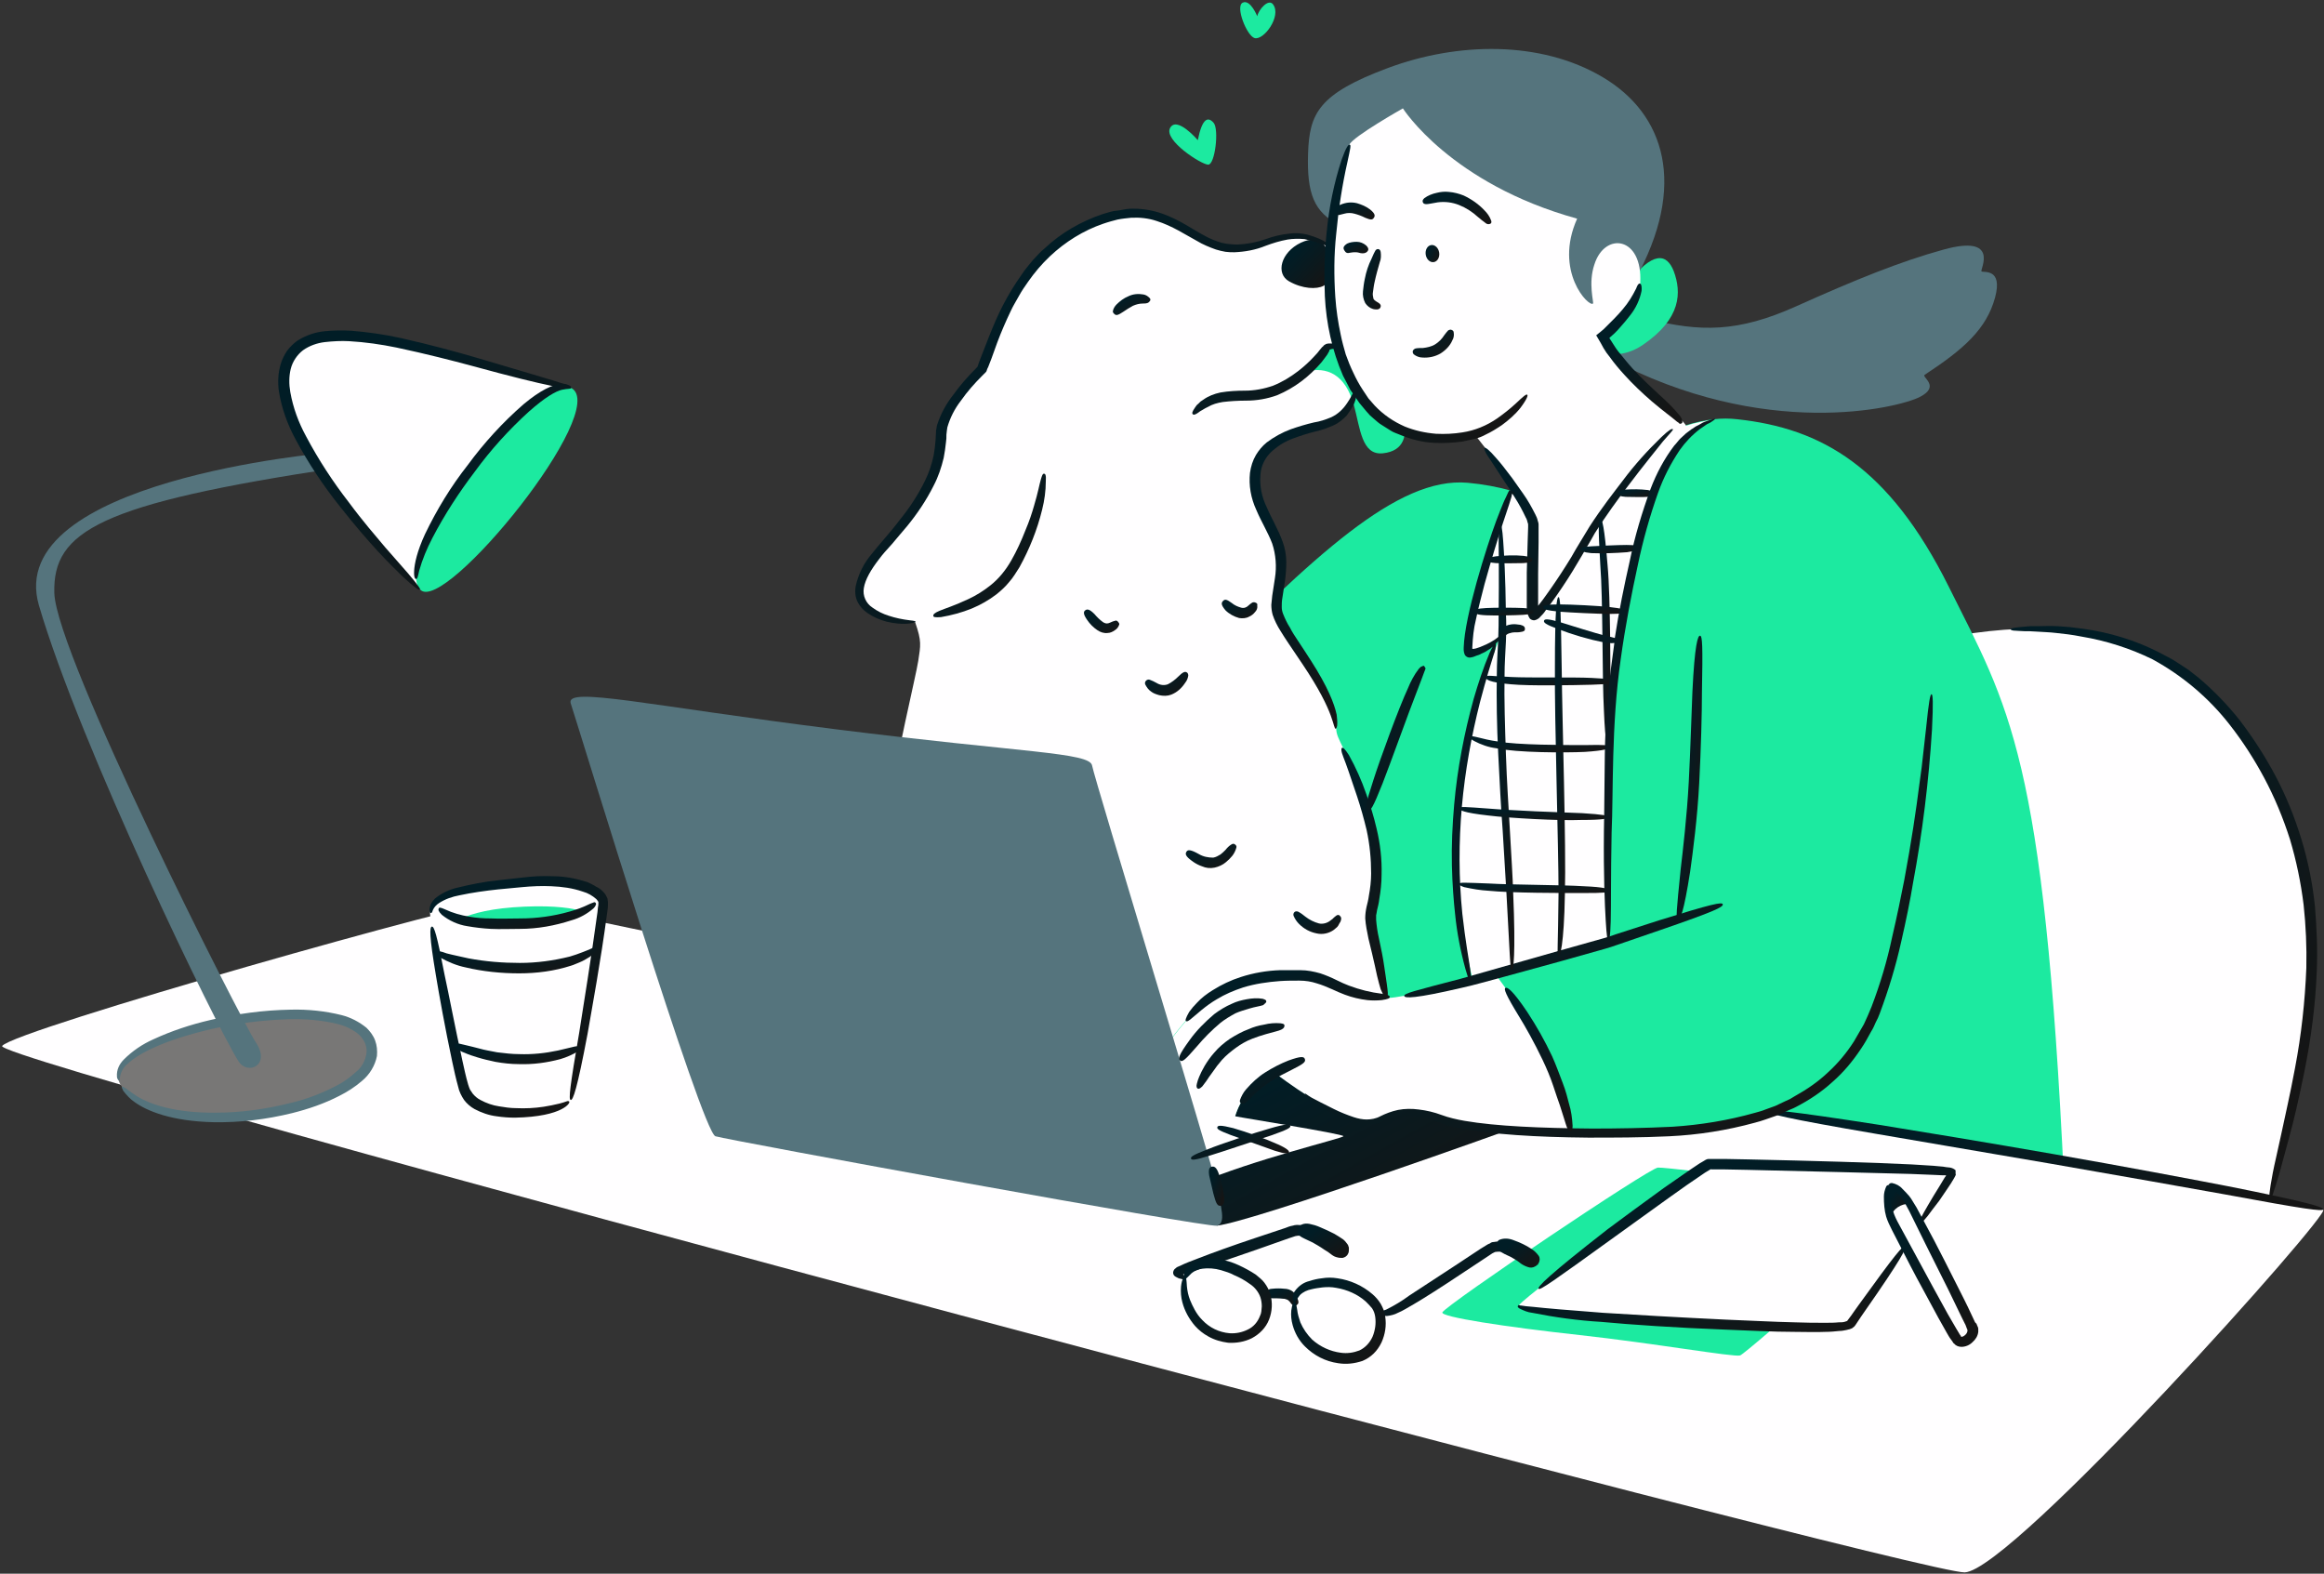 <svg width="449" height="304" viewBox="0 0 449 304" fill="none" xmlns="http://www.w3.org/2000/svg">
<rect x="0" y="0" width="449" height="304" fill="#333333" stroke="none"/>
<path d="M362.479 126.314C398.598 116.32 421.391 120.966 436.733 146.565C457.597 181.281 439.976 217.838 436.733 241.069L353.099 230.023L362.479 126.314Z" fill="#FFFEFF"/>
<path d="M398.773 228.27L255.351 208.72L230.103 131.311C253.86 107.378 269.991 92.036 283.579 93.263C286.472 93.526 289.365 94.052 292.171 94.841C295.239 95.63 298.132 96.858 300.85 98.436C300.85 98.436 316.191 82.656 331.095 80.99C332.585 80.815 334.163 80.815 335.653 80.99C351.872 82.743 364.934 90.108 376.506 113.339C388.078 136.571 394.916 145.776 398.773 228.27Z" fill="#1CEAA0"/>
<path d="M176.801 120.177C178.116 123.947 177.853 124.648 177.415 127.629C176.976 130.609 173.031 146.477 171.541 157.523C170.051 168.569 173.908 207.142 173.908 207.142C173.908 207.142 204.328 220.205 230.19 219.503C256.052 218.802 269.991 199.691 269.991 199.691C268.676 195.921 267.624 191.976 266.922 188.031C266.133 182.596 264.555 178.563 265.081 176.196C265.607 173.829 267.711 167.166 263.942 155.682C260.172 144.198 258.156 143.058 258.156 140.691C258.156 138.324 257.104 135.256 253.772 129.82C250.441 124.385 247.285 120.528 246.847 117.898C246.408 115.268 248.6 110.271 247.285 105.624C245.97 100.978 242.025 97.033 242.726 91.159C243.428 85.286 250.266 83.269 254.298 82.305C258.331 81.341 261.838 80.026 262.89 70.996C263.942 61.966 263.24 49.781 255.35 46.625C247.46 43.469 244.48 48.904 237.116 47.94C229.752 46.975 224.842 37.069 210.816 43.206C196.789 49.342 192.756 63.807 189.863 71.347C189.863 71.347 182.412 78.535 182.061 83.269C181.71 88.003 181.798 93.176 171.366 104.923C166.807 110.095 165.404 113.514 166.544 115.881C167.859 119.125 173.207 120.44 176.801 120.177Z" fill="#FFFEFF"/>
<path d="M267.185 87.565C263.065 88.004 262.802 82.744 261.575 78.273C259.909 72.311 256.402 70.733 252.194 71.785C253.772 70.47 255.175 68.892 256.315 67.139C256.578 66.876 257.893 66.964 258.682 66.701C262.977 70.558 270.517 77.834 271.13 80.377C272.007 84.059 271.306 87.127 267.185 87.565Z" fill="#1CEAA0"/>
<path d="M255.701 55.216C256.841 54.602 257.718 53.288 257.279 50.657C256.841 48.028 255.175 45.047 251.318 46.888C247.461 48.729 246.409 52.849 249.039 54.34C251.669 55.83 254.386 55.917 255.701 55.216Z" fill="url(#paint0_linear_0_2420)"/>
<path d="M331.181 81.078C321.626 84.672 317.944 97.559 314.437 114.829C310.317 135.168 310.93 146.302 310.667 159.189C310.404 172.076 311.018 181.456 310.667 186.541C310.317 191.625 285.858 193.817 285.858 193.817C285.858 193.817 282.351 184.349 281.737 168.744C281.124 153.14 284.543 139.288 286.384 132.976C288.137 127.103 289.452 123.771 289.978 122.982C289.014 124.473 286.822 125.612 284.367 126.051C282.176 126.489 287.26 106.764 292.17 94.929C295.238 95.718 298.131 96.945 300.849 98.523C300.936 98.436 316.278 82.656 331.181 81.078Z" fill="#FFFEFF"/>
<path d="M318.382 61.616C328.464 64.158 335.74 64.246 347.049 59.161C358.358 54.076 367.213 50.482 375.541 48.203C386.412 45.222 382.554 52.06 382.817 52.411C383.08 52.761 387.025 51.622 385.447 57.495C383.782 63.544 379.486 67.402 371.859 72.399C371.158 72.837 375.015 74.59 370.895 76.694C366.774 78.798 340.825 85.198 310.843 69.155C310.843 69.155 306.547 65.385 308.914 63.895C311.281 62.405 318.382 61.616 318.382 61.616Z" fill="#55747D"/>
<path d="M314.438 54.778C319.259 48.553 321.977 48.816 323.38 52.41C324.87 56.443 324.87 61.528 317.418 66.612C309.967 71.697 303.392 64.508 303.392 64.508L314.438 54.778Z" fill="#1CEAA0"/>
<path d="M315.841 54.164C326.098 35.754 321.627 21.991 309.616 14.889C297.606 7.788 281.563 8.139 268.15 13.136C254.737 18.133 252.984 21.903 252.721 29.617C252.458 37.332 253.86 41.102 258.857 43.469C265.432 46.537 305.321 63.282 305.321 63.282L315.841 54.164Z" fill="#55747D"/>
<path d="M304.706 42.241C300.148 52.411 306.986 59.424 307.775 58.635C307.95 58.372 306.81 54.69 308.038 51.096C310.054 44.696 317.418 45.66 316.892 54.69C316.629 59.249 309.703 64.947 309.703 64.947C314.963 74.415 326.974 81.691 325.659 82.568C322.415 84.672 310.317 97.647 306.898 103.783C303.479 109.92 297.605 118.687 296.553 118.687C295.501 118.687 296.29 103.17 296.203 101.329C296.115 99.488 292.696 93.702 284.806 83.795C284.806 83.795 267.886 89.406 260.172 71.697C253.158 55.654 258.769 32.335 260.698 27.952C261.399 26.374 271.042 20.938 271.042 20.938C271.042 20.938 280.247 35.491 304.706 42.241Z" fill="#FFFEFF"/>
<path d="M0.416 202.058C2.608 198.989 92.554 173.566 96.937 173.917C98.427 174.004 125.955 181.018 166.018 187.417C246.759 200.392 378.259 219.328 448.831 233.705C450.76 234.056 388.692 303.488 379.574 303.751C370.457 304.014 -1.776 205.038 0.416 202.058Z" fill="#FFFEFF"/>
<path d="M278.669 253.518C278.231 254.395 290.767 256.323 305.145 257.901C319.522 259.479 334.951 262.197 336.179 261.846C337.406 261.496 371.07 231.601 371.07 231.601C371.07 231.601 322.152 225.377 320.311 225.552C318.47 225.728 279.458 252.028 278.669 253.518Z" fill="#1CEAA0"/>
<path d="M293.485 252.115C292.608 253.167 308.827 254.745 330.042 255.797C351.257 256.849 356.78 256.674 357.569 255.797C358.358 254.921 377.557 227.218 377.207 226.517C376.856 225.815 331.62 224.851 330.393 224.851C329.165 224.851 295.238 249.836 293.485 252.115Z" fill="#FFFEFF"/>
<path d="M235.099 236.774C242.2 235.985 293.135 217.75 294.099 217.312C295.063 216.873 246.496 200.655 246.496 200.655L222.738 220.029L235.099 236.774Z" fill="url(#paint1_linear_0_2420)"/>
<path d="M373.087 133.941C371.597 158.575 365.898 188.557 360.989 197.85C356.08 207.142 347.576 217.925 317.682 218.451C312.246 218.539 307.6 218.539 303.48 218.451C285.245 218.101 279.985 216.347 278.319 215.821C275.777 214.769 273.059 214.419 270.342 214.594C266.747 214.945 266.046 217.925 259.997 215.558C253.948 213.191 245.795 206.792 245.795 206.792C245.795 206.792 237.291 211.438 238.168 220.468C238.168 220.468 225.895 217.399 221.336 207.931C221.336 207.931 227.911 197.061 233.259 193.203C238.606 189.346 244.392 188.469 251.055 188.557C257.718 188.645 259.033 192.94 268.413 192.677C270.955 192.59 279.284 190.573 288.839 188.031C302.603 184.349 318.909 179.527 324.081 177.599C324.081 177.599 325.747 169.095 326.887 156.12C328.026 143.146 327.676 124.385 328.903 119.826C330.13 115.268 341.089 102.731 356.869 106.326C372.649 109.92 373.701 124.122 373.087 133.941Z" fill="#1CEAA0"/>
<path d="M303.48 218.539C285.245 218.189 279.985 216.435 278.319 215.909C275.777 214.857 273.059 214.507 270.342 214.682C266.747 215.033 266.046 218.013 259.997 215.646C253.948 213.279 245.795 206.88 245.795 206.88C245.795 206.88 237.291 211.526 238.168 220.556C238.168 220.556 225.895 217.487 221.336 208.019C221.336 208.019 227.911 197.149 233.259 193.291C238.606 189.434 244.392 188.557 251.055 188.645C257.718 188.733 259.033 193.028 268.413 192.765C270.955 192.678 279.284 190.661 288.839 188.119C296.379 198.113 301.463 207.055 303.48 218.539Z" fill="#FFFEFF"/>
<path d="M236.326 215.208C237.466 215.558 259.909 219.065 259.558 219.503C259.207 219.942 242.025 224.062 231.417 228.621L228.612 217.75L236.326 215.208Z" fill="#FFFEFF"/>
<path d="M289.452 240.719C289.364 241.157 291.468 241.508 292.871 242.384C294.274 243.261 295.589 244.576 296.378 243.787C297.167 242.998 289.89 238.965 289.452 240.719Z" fill="url(#paint2_linear_0_2420)"/>
<path d="M251.055 237.651C251.142 237.125 252.107 236.862 253.685 237.475C255.263 238.089 259.471 240.018 259.646 241.157C259.821 242.297 258.945 242.297 257.717 241.42C256.227 240.368 254.649 239.492 252.983 238.79C251.493 238.264 250.967 238.264 251.055 237.651Z" fill="url(#paint3_linear_0_2420)"/>
<path d="M23.559 209.948C16.195 200.217 66.954 189.171 71.425 201.444C75.896 213.718 32.852 222.221 23.559 209.948Z" fill="#787776"/>
<path d="M46.09 205.038C47.843 207.756 52.402 205.827 49.421 201.356C46.441 196.885 10.848 126.577 10.497 114.566C10.147 102.556 19.352 97.296 65.289 90.37L63.185 87.477C63.185 87.477 0.503 92.825 7.517 116.933C15.494 144.198 41.882 198.463 46.09 205.038Z" fill="#55747D"/>
<path d="M56.785 67.928C63.711 59.687 90.888 70.558 110.262 74.941L81.157 113.953C81.245 113.953 46.441 80.113 56.785 67.928Z" fill="#FFFEFF"/>
<path d="M81.244 113.953C85.978 118.599 118.152 79.062 110.349 74.941C103.161 71.084 75.107 107.816 81.244 113.953Z" fill="#1CEAA0"/>
<path d="M231.418 27.075C232.294 22.692 233.434 22.516 234.486 23.744C235.538 24.971 234.749 31.809 233.434 31.809C232.119 31.809 224.755 27.075 226.07 24.708C227.385 22.341 231.418 27.075 231.418 27.075Z" fill="#1CEAA0"/>
<path d="M242.375 7.35C244.129 7.876 247.635 3.142 245.97 0.863C245.093 -0.365 243.164 1.827 242.901 3.142C242.901 3.142 241.586 -0.189 240.096 0.512C238.606 1.213 240.885 6.912 242.375 7.35Z" fill="#1CEAA0"/>
<path d="M378.259 259.129C377.382 258.427 366.249 237.65 365.372 235.546C365.284 235.371 365.197 235.196 365.197 235.02C364.495 232.829 364.232 229.322 364.934 228.971C365.898 228.445 368.09 231.163 368.791 232.127C368.791 232.215 368.879 232.303 369.054 232.566C370.807 235.809 380.977 255.797 381.152 256.937C381.327 258.515 379.136 259.83 378.259 259.129Z" fill="#FFFEFF"/>
<path d="M377.908 258.69C379.135 261.846 382.554 258.164 380.801 256.498C379.486 255.183 377.294 257.112 377.908 258.69Z" fill="#FFFEFF"/>
<path d="M368.966 232.566C367.301 232.478 365.723 233.53 365.197 235.108C364.495 232.916 364.232 229.41 364.934 229.059C365.898 228.533 368.09 231.251 368.791 232.215C368.791 232.215 368.879 232.303 368.966 232.566Z" fill="url(#paint4_linear_0_2420)"/>
<path d="M83.085 176.459C83.085 172.251 91.326 171.55 100.881 170.498C110.525 169.446 116.223 172.076 116.398 174.267C116.574 176.459 110.963 211.087 109.911 212.665C108.245 215.12 91.764 217.049 89.748 210.386C87.994 204.425 83.085 178.037 83.085 176.459Z" fill="#FFFEFF"/>
<path d="M112.542 176.021C108.772 177.599 104.652 178.388 100.531 178.388C96.323 178.388 92.115 178.651 88.696 177.599C91.326 176.371 95.184 175.407 101.32 175.144C107.457 174.881 110.788 175.495 112.542 176.021Z" fill="#1CEAA0"/>
<path d="M110.262 135.869C109.21 132.538 125.077 136.308 161.371 140.866C197.665 145.425 210.553 145.337 210.991 147.88C211.429 150.422 234.31 225.289 235.099 229.234C235.888 233.179 236.94 236.335 235.099 236.774C233.258 237.212 140.858 220.292 138.228 219.503C135.598 218.714 112.191 141.743 110.262 135.869Z" fill="#55747D"/>
<path d="M23.56 209.948C23.472 210.035 23.56 210.211 23.823 210.737C24.436 211.526 25.138 212.315 25.927 212.841C28.294 214.594 33.115 216.61 41.268 216.786C46.353 216.873 51.438 216.26 56.435 215.032C59.591 214.243 62.659 213.191 65.552 211.701C67.13 210.912 68.62 209.948 69.935 208.808C71.426 207.581 72.478 205.827 72.828 203.986C72.916 202.934 72.828 201.97 72.478 201.006C72.127 200.041 71.513 199.252 70.812 198.551C69.409 197.411 67.744 196.535 65.99 196.096C62.834 195.307 59.503 194.957 56.172 195.044C50.912 195.132 45.739 195.833 40.567 197.061C36.797 197.937 33.115 199.165 29.696 200.743C27.505 201.707 25.576 203.022 23.91 204.688C23.034 205.564 22.508 206.704 22.595 207.931C22.595 208.194 22.683 208.457 22.858 208.633C22.946 208.72 23.034 208.808 23.034 208.808C23.034 208.808 23.121 208.72 23.121 208.545C23.121 208.37 23.121 208.194 23.209 207.931C23.384 206.967 23.91 206.09 24.699 205.477C26.803 203.46 31.8 200.918 40.742 198.814C45.652 197.674 50.736 197.061 55.821 196.885C58.889 196.798 62.045 197.061 65.026 197.762C66.516 198.113 67.919 198.726 69.146 199.691C69.672 200.129 70.111 200.655 70.461 201.356C70.724 201.97 70.9 202.671 70.812 203.373C70.637 204.775 69.935 206.178 68.796 207.055C67.656 208.107 66.341 209.071 64.938 209.772C62.221 211.175 59.328 212.315 56.347 213.016C51.525 214.243 46.616 214.945 41.707 214.945C33.729 215.032 28.995 213.279 26.628 211.876C25.839 211.35 25.05 210.824 24.261 210.211C23.91 210.035 23.735 209.86 23.56 209.948Z" fill="#55747D"/>
<path d="M110.262 74.853C110.349 74.415 107.281 73.626 91.939 69.067C88.345 68.015 83.26 66.612 77.387 65.297C74.231 64.596 71.075 64.158 67.919 63.895C66.165 63.807 64.5 63.807 62.746 63.983C60.906 64.158 59.152 64.772 57.574 65.736C56.785 66.262 56.084 66.963 55.47 67.752C54.944 68.541 54.506 69.418 54.243 70.294C53.717 72.048 53.629 73.889 53.892 75.642C54.418 78.886 55.558 82.042 57.136 84.935C59.59 89.493 62.483 93.877 65.727 97.909C68.62 101.592 71.075 104.397 73.091 106.589C75.108 108.78 76.686 110.271 77.825 111.41C80.192 113.602 80.981 114.04 81.156 113.953C81.332 113.865 80.806 113.076 78.79 110.709L74.406 105.712C72.565 103.52 70.111 100.715 67.393 97.033C64.325 93.088 61.519 88.792 59.152 84.321C57.662 81.603 56.61 78.71 56.084 75.73C55.821 74.24 55.821 72.662 56.172 71.259C56.522 69.856 57.399 68.541 58.538 67.665C59.766 66.788 61.256 66.262 62.746 66.087C64.325 65.911 65.903 65.823 67.481 65.911C70.549 66.087 73.617 66.525 76.598 67.138C82.384 68.366 87.469 69.681 91.063 70.645C106.755 74.941 110.174 75.291 110.262 74.853Z" fill="url(#paint5_linear_0_2420)"/>
<path d="M80.368 111.848C80.631 111.848 80.718 111.498 80.981 110.27C81.595 108.079 82.472 105.975 83.524 103.958C85.891 99.4 88.696 95.104 91.764 91.072C94.833 86.864 98.339 83.006 102.197 79.499C105.265 76.782 107.369 75.555 108.596 75.291C109.824 75.028 110.174 75.204 110.35 74.941C110.437 74.853 110.35 74.678 110.087 74.502C109.561 74.24 109.035 74.064 108.509 74.152C106.843 74.24 104.388 75.379 101.145 78.097C97.112 81.603 93.518 85.549 90.362 89.844C87.118 93.965 84.4 98.436 82.121 103.17C80.543 106.589 80.105 108.868 80.017 110.183C79.929 111.498 80.192 111.848 80.368 111.848Z" fill="url(#paint6_linear_0_2420)"/>
<path d="M448.83 233.618C448.918 233.179 445.849 232.215 430.42 229.147C423.144 227.744 410.169 225.289 397.107 223.01C384.044 220.731 370.807 218.539 363.18 217.312C345.12 214.506 341.614 214.243 341.526 214.682C341.438 215.12 344.682 215.997 362.654 219.065L396.493 224.851C409.555 227.13 422.53 229.41 429.806 230.725C445.411 233.618 448.742 234.056 448.83 233.618Z" fill="url(#paint7_linear_0_2420)"/>
<path d="M438.574 231.601C438.837 231.689 439.187 230.637 440.239 227.13C440.765 225.377 441.379 222.922 442.256 219.766C443.132 216.61 444.097 212.49 445.149 207.318C446.464 200.83 447.34 194.343 447.603 187.68C447.779 183.472 447.603 179.352 447.253 175.144C446.814 170.761 445.938 166.377 444.623 162.082C443.308 157.786 441.642 153.666 439.538 149.721C437.522 145.951 435.242 142.444 432.7 139.113C430.333 136.132 427.703 133.415 424.81 130.96L422.794 129.382C422.092 128.944 421.479 128.505 420.777 128.067L419.813 127.453L418.849 126.927L417.008 125.963C412.537 123.684 407.627 122.193 402.63 121.492L399.913 121.141L397.546 120.966C396.055 120.878 394.828 120.966 393.776 120.966H392.286L391.146 121.054C390.445 121.141 389.919 121.141 389.48 121.229C388.691 121.317 388.341 121.492 388.428 121.58C388.516 121.667 388.691 121.843 389.48 121.843C389.919 121.843 390.445 121.93 391.058 121.93C391.672 121.93 392.549 121.93 393.601 122.018C394.653 122.106 395.88 122.106 397.283 122.281L399.562 122.544C400.351 122.632 401.228 122.807 402.192 122.982C406.926 123.771 411.572 125.262 415.868 127.366C421.654 130.522 426.739 134.817 430.771 139.99C433.314 143.233 435.505 146.652 437.434 150.247C439.45 154.016 441.116 158.049 442.431 162.169C443.658 166.29 444.535 170.498 445.061 174.793C445.499 178.826 445.675 182.946 445.587 186.979C445.324 193.466 444.623 199.954 443.395 206.353C442.431 211.526 441.467 215.646 440.765 218.977C440.064 222.309 439.45 224.763 439.1 226.604C438.398 230.374 438.311 231.514 438.574 231.601Z" fill="url(#paint8_linear_0_2420)"/>
<path d="M229.138 197.236C229.314 197.411 229.664 197.236 230.453 196.535L232.119 195.132C233.083 194.343 234.048 193.642 235.1 193.028C236.678 192.064 238.343 191.362 240.184 190.749C242.464 190.047 244.918 189.697 247.285 189.521C248.513 189.434 249.828 189.434 251.055 189.434C252.195 189.434 253.334 189.609 254.386 189.96C256.49 190.573 258.331 191.625 259.822 192.151C261.224 192.677 262.715 193.028 264.205 193.203C265.082 193.291 265.958 193.291 266.923 193.203C268.15 193.028 268.501 192.853 268.501 192.59C268.501 192.327 268.15 192.151 267.01 191.976C264.819 191.713 262.715 191.187 260.611 190.398C259.909 190.135 259.12 189.784 258.244 189.346C257.192 188.82 256.14 188.382 255.088 188.031C253.86 187.68 252.545 187.417 251.23 187.417C249.915 187.417 248.6 187.417 247.285 187.417C244.743 187.505 242.201 187.943 239.746 188.732C237.817 189.346 235.976 190.223 234.311 191.275C233.171 191.976 232.119 192.765 231.242 193.729C230.716 194.255 230.19 194.869 229.752 195.483C229.051 196.71 228.963 197.148 229.138 197.236Z" fill="url(#paint9_linear_0_2420)"/>
<path d="M252.107 211.263C252.019 211.35 252.282 211.613 252.983 212.227C254.211 213.191 255.613 214.068 257.016 214.857C258.243 215.558 259.558 216.172 260.873 216.61C261.75 216.961 262.627 217.136 263.503 217.224C264.643 217.312 265.695 217.224 266.747 216.786C267.711 216.347 268.763 215.909 269.815 215.646C270.078 215.558 270.341 215.558 270.604 215.558C270.867 215.558 271.218 215.558 271.481 215.558C272.095 215.558 272.708 215.558 273.322 215.646C274.637 215.734 275.952 216.084 277.267 216.523C277.968 216.786 278.67 217.049 279.459 217.312C280.248 217.575 281.037 217.75 281.913 217.925C288.138 219.153 296.904 219.679 306.811 219.766C311.808 219.766 317.068 219.766 322.503 219.503C328.114 219.24 333.637 218.364 339.072 216.873C340.475 216.523 341.79 215.997 343.105 215.558C343.806 215.295 344.42 215.032 345.121 214.682C345.822 214.331 346.436 214.156 347.05 213.805C349.592 212.49 351.959 210.912 354.063 208.983C356.167 207.142 357.92 205.038 359.498 202.671C360.287 201.532 360.901 200.392 361.515 199.252C361.865 198.726 362.128 198.113 362.391 197.499L362.83 196.622L363.18 195.746C364.846 191.275 366.249 186.716 367.301 181.982C368.265 177.774 369.054 173.917 369.58 170.673C371.421 160.854 372.648 150.86 373.262 140.954C373.525 135.606 373.437 134.116 373.174 134.116C372.911 134.116 372.648 135.519 372.122 140.691L371.596 145.337C371.421 147.178 371.158 149.195 370.807 151.649C370.194 156.471 369.317 162.432 367.914 169.972C367.301 173.128 366.512 176.985 365.547 181.105C364.583 185.664 363.268 190.047 361.602 194.431C361.164 195.57 360.638 196.71 360.112 197.85L359.148 199.515L358.183 201.181C356.781 203.373 355.115 205.389 353.186 207.142C351.258 208.983 349.066 210.474 346.699 211.789L345.822 212.315L344.858 212.753L343.017 213.63L341.088 214.331C340.475 214.594 339.773 214.769 339.16 214.945C333.9 216.435 328.552 217.312 323.117 217.662C317.769 217.925 312.509 218.013 307.6 218.013C297.693 217.925 289.102 217.575 282.965 216.523C281.475 216.26 279.897 215.909 278.494 215.383C277.092 214.857 275.601 214.506 274.111 214.331C272.796 214.156 271.393 214.156 270.078 214.419C268.851 214.682 267.711 215.12 266.659 215.646C265.87 216.084 264.906 216.26 264.029 216.26C263.24 216.26 262.364 216.084 261.575 215.821C260.26 215.383 258.945 214.857 257.717 214.243C255.613 213.191 254.211 212.49 253.422 212.052C252.633 211.613 252.194 211.175 252.107 211.263Z" fill="url(#paint10_linear_0_2420)"/>
<path d="M271.306 192.415C271.394 192.853 273.322 192.94 282.352 190.836C284.456 190.398 287.437 189.521 290.768 188.645L301.639 185.664L307.249 184.086C309.09 183.56 310.844 183.122 312.509 182.508L320.925 179.615C331.095 176.109 332.936 175.232 332.848 174.706C332.76 174.18 330.744 174.618 320.575 177.774L312.159 180.492C310.493 181.106 308.74 181.544 306.899 182.07L301.288 183.648L282.177 189.083C273.147 191.45 271.218 191.889 271.306 192.415Z" fill="url(#paint11_linear_0_2420)"/>
<path d="M324.169 177.686C324.607 177.774 325.309 176.283 326.536 168.393C327.062 164.624 327.939 158.049 328.289 151.298C328.64 144.548 328.815 137.798 328.815 133.853C328.991 124.648 328.903 122.894 328.465 122.807C328.026 122.719 327.413 124.472 326.974 133.677C326.799 137.622 326.624 144.373 326.273 151.035C325.922 157.698 325.133 164.273 324.695 168.043C323.906 175.933 323.731 177.598 324.169 177.686Z" fill="url(#paint12_linear_0_2420)"/>
<path d="M303.479 218.539C303.654 218.539 303.83 218.276 303.83 217.487C303.742 215.997 303.567 214.594 303.128 213.191C302.865 212.139 302.515 210.737 301.901 209.159C301.287 207.581 300.674 205.827 299.885 204.074C298.482 201.093 296.904 198.288 295.063 195.483C292.17 191.187 291.206 190.661 290.855 190.836C290.504 191.012 290.855 192.064 293.485 196.36C294.625 198.201 296.466 201.444 298.044 204.776C298.833 206.441 299.534 208.107 300.06 209.685C300.586 211.263 301.024 212.578 301.375 213.542C302.076 215.646 302.427 216.961 302.69 217.662C302.953 218.364 303.216 218.539 303.479 218.539Z" fill="url(#paint13_linear_0_2420)"/>
<path d="M248.161 198.113C248.161 197.85 247.986 197.762 247.372 197.674C246.32 197.587 245.268 197.674 244.216 197.937C243.164 198.113 242.2 198.376 241.236 198.814C240.008 199.252 238.781 199.954 237.641 200.655C236.502 201.444 235.45 202.321 234.573 203.373C233.872 204.162 233.258 205.038 232.732 205.915L232.118 207.055L231.68 208.019C231.505 208.457 231.329 208.896 231.242 209.334C231.066 209.948 231.242 210.211 231.417 210.298C231.592 210.386 231.855 210.298 232.294 209.86C232.469 209.597 232.732 209.246 233.083 208.808L233.609 208.019L234.31 207.055C234.836 206.266 235.45 205.477 236.063 204.775C236.852 203.899 237.817 203.11 238.781 202.408C239.745 201.707 240.797 201.093 241.937 200.655C242.814 200.304 243.69 200.041 244.567 199.778C246.057 199.34 247.022 199.165 247.548 198.902C248.074 198.639 248.161 198.376 248.161 198.113Z" fill="url(#paint14_linear_0_2420)"/>
<path d="M244.654 193.466C244.654 193.203 244.479 193.116 243.953 192.94C242.901 192.765 241.849 192.852 240.885 193.028C239.92 193.203 238.868 193.466 237.992 193.904C236.764 194.43 235.625 195.132 234.573 195.921C232.819 197.411 231.154 199.077 229.839 200.918C227.735 203.811 227.559 204.512 227.998 204.863C228.436 205.213 228.962 204.775 231.241 202.145C232.644 200.48 234.134 198.989 235.8 197.587C236.677 196.885 237.729 196.272 238.693 195.746C239.482 195.395 240.359 195.132 241.235 194.869L242.2 194.606L242.989 194.431C243.427 194.343 243.778 194.255 244.041 194.168C244.479 193.817 244.654 193.641 244.654 193.466Z" fill="url(#paint15_linear_0_2420)"/>
<path d="M256.928 47.589C257.016 47.501 256.314 46.362 252.545 45.31C251.405 45.047 250.178 44.959 249.038 45.134C247.46 45.31 245.97 45.66 244.567 46.186C242.814 46.8 240.973 47.151 239.132 47.238C238.08 47.238 237.028 47.151 235.976 46.888C234.836 46.537 233.696 46.099 232.644 45.485C230.453 44.345 227.998 42.504 224.579 41.277C222.826 40.663 220.897 40.313 219.056 40.313C218.53 40.313 218.092 40.313 217.566 40.4L216.075 40.663C215.812 40.663 215.549 40.751 215.286 40.751L214.497 40.926L213.007 41.365C208.887 42.767 205.029 44.959 201.873 47.94L201.26 48.466L200.646 49.079L199.506 50.307C198.805 51.183 198.016 52.06 197.402 53.024C196.087 54.865 194.86 56.882 193.808 58.898C192.756 60.914 191.879 63.018 191.003 65.21C190.564 66.262 190.214 67.314 189.775 68.366L189.162 69.944L188.899 70.733L188.811 70.908L188.636 71.084C187.058 72.662 185.567 74.327 184.252 76.168C182.85 77.922 181.798 79.85 181.096 81.954C181.009 82.217 180.921 82.568 180.921 82.831C180.833 83.094 180.833 83.357 180.833 83.62L180.746 85.11C180.658 86.075 180.57 86.951 180.395 87.916C180.044 89.581 179.518 91.247 178.729 92.825C177.414 95.543 175.749 98.085 173.82 100.452C171.979 102.907 170.05 104.923 168.472 106.939C166.894 108.78 165.842 110.884 165.316 113.251C165.141 114.303 165.229 115.443 165.755 116.407C166.193 117.196 166.807 117.898 167.596 118.424C168.735 119.213 169.963 119.739 171.278 120.089C172.768 120.44 174.258 120.615 175.749 120.44C176.625 120.352 176.888 120.177 176.888 120.089C176.888 120.002 176.625 119.914 175.749 119.826C174.346 119.651 173.031 119.388 171.716 118.95C170.576 118.599 169.524 118.073 168.56 117.372C167.333 116.583 166.631 115.092 166.894 113.602C167.157 111.936 168.297 110.008 169.787 108.079C170.489 107.115 171.365 106.15 172.33 105.098L173.732 103.433L175.223 101.679C177.239 99.225 178.992 96.595 180.395 93.789C181.272 92.124 181.885 90.283 182.324 88.442C182.499 87.477 182.674 86.425 182.762 85.461C182.85 84.935 182.85 84.497 182.85 83.971L182.937 83.182L183.025 82.568C183.551 80.727 184.428 78.974 185.655 77.396C186.882 75.642 188.285 74.064 189.775 72.574L190.477 71.873C190.564 71.785 190.652 71.61 190.652 71.522L190.74 71.259L190.915 70.908L191.529 69.33L192.668 66.174C193.457 64.07 194.334 62.054 195.298 60.038C195.737 59.073 196.35 58.109 196.876 57.145C197.402 56.18 198.016 55.304 198.63 54.427C199.857 52.674 201.26 51.008 202.838 49.518C205.818 46.712 209.325 44.521 213.182 43.206C213.621 43.03 214.059 42.943 214.585 42.767C215.023 42.68 215.462 42.504 215.9 42.417C216.777 42.241 217.653 42.154 218.53 42.066C220.196 41.978 221.861 42.154 223.439 42.68C226.508 43.644 228.962 45.31 231.242 46.537C232.381 47.238 233.696 47.764 234.924 48.203C235.537 48.378 236.151 48.553 236.765 48.641C237.378 48.729 237.904 48.729 238.518 48.729C240.534 48.641 242.551 48.29 244.479 47.501C245.882 46.975 247.285 46.537 248.775 46.274C249.827 46.099 250.967 46.099 252.019 46.186C255.788 47.063 256.753 47.852 256.928 47.589Z" fill="url(#paint16_linear_0_2420)"/>
<path d="M267.886 192.765C268.062 192.677 268.237 192.327 268.062 191.099C267.974 190.486 267.886 189.609 267.711 188.557C267.536 187.505 267.36 185.927 267.01 184.174L266.396 181.193C266.133 180.053 265.958 178.826 265.87 177.686C265.87 177.423 265.87 177.073 265.87 176.81L265.958 176.371L266.045 175.845C266.221 175.144 266.396 174.443 266.484 173.654C266.747 172.163 266.922 170.585 266.922 169.007C267.01 166.027 266.659 162.958 265.958 160.065C265.432 157.786 264.73 155.507 263.941 153.315C263.065 150.773 261.925 148.23 260.61 145.863C259.821 144.636 259.47 144.373 259.295 144.461C259.12 144.548 259.032 144.987 259.558 146.302C260.084 147.617 260.873 149.896 262.188 153.841C262.889 155.945 263.503 158.137 264.029 160.328C264.643 163.134 264.906 165.939 264.906 168.744C264.906 170.147 264.73 171.637 264.467 173.04C264.38 173.741 264.204 174.443 264.029 175.144C263.854 175.933 263.766 176.634 263.766 177.423C263.854 178.738 264.117 179.966 264.38 181.281L265.081 184.174C265.519 185.927 265.782 187.33 266.045 188.469C266.308 189.609 266.571 190.486 266.747 191.099C267.36 192.502 267.623 192.853 267.886 192.765Z" fill="url(#paint17_linear_0_2420)"/>
<path d="M258.068 140.779C258.156 140.779 258.244 140.604 258.331 140.253C258.419 139.552 258.331 138.763 258.244 138.061C257.805 135.957 256.49 132.626 253.334 127.716C252.633 126.577 251.669 125.174 250.704 123.684C250.178 122.895 249.652 122.106 249.214 121.229C248.688 120.44 248.25 119.476 247.899 118.599C247.724 118.161 247.636 117.723 247.636 117.284C247.636 116.758 247.636 116.232 247.724 115.706L248.25 112.287C248.425 111.06 248.513 109.833 248.513 108.518C248.513 107.203 248.25 105.888 247.811 104.66C246.935 102.206 245.62 100.102 244.743 97.998C243.779 96.069 243.34 93.877 243.516 91.773C243.603 89.932 244.48 88.266 245.883 87.039C247.11 85.987 248.425 85.198 249.915 84.672C251.318 84.146 252.721 83.708 254.123 83.357C255.351 83.094 256.578 82.656 257.718 82.13C258.682 81.692 259.471 80.99 260.172 80.289C260.611 79.675 261.049 79.061 261.4 78.448C261.75 77.746 262.013 76.957 262.101 76.081C262.101 75.642 262.101 75.467 262.013 75.379C261.926 75.292 261.75 75.467 261.487 75.818C261.224 76.168 260.961 76.87 260.348 77.746C259.559 78.974 258.507 80.026 257.104 80.639C256.052 81.078 255 81.428 253.86 81.604C252.37 81.954 250.88 82.393 249.389 82.919C247.724 83.532 246.146 84.409 244.743 85.461C243.866 86.162 243.165 87.039 242.639 87.916C242.025 88.968 241.675 90.108 241.499 91.335C241.236 93.79 241.675 96.244 242.727 98.523C243.691 100.803 245.006 102.907 245.795 105.011C246.496 107.115 246.672 109.482 246.321 111.674C246.146 112.813 245.97 113.953 245.795 115.093C245.707 115.706 245.707 116.232 245.62 116.846C245.62 117.46 245.707 118.161 245.883 118.775C246.233 119.827 246.759 120.879 247.373 121.843C247.899 122.72 248.425 123.509 248.951 124.298L251.669 128.33C254.912 133.152 256.403 136.308 257.104 138.236C257.805 140.165 257.805 140.779 258.068 140.779Z" fill="url(#paint18_linear_0_2420)"/>
<path d="M275.163 128.681C275.075 128.593 274.987 128.593 274.812 128.681C274.724 128.769 274.549 128.769 274.461 128.856C274.374 128.944 274.198 129.119 274.111 129.207C273.234 130.347 272.533 131.662 272.007 132.977C270.253 136.746 266.659 146.565 265.344 150.685C263.766 155.507 263.678 156.471 264.204 156.647C264.73 156.822 265.256 156.033 267.097 151.387C268.675 147.354 272.182 137.535 273.672 133.766C274.461 131.749 274.9 130.522 275.163 129.821C275.25 129.645 275.25 129.558 275.338 129.382C275.338 129.295 275.426 129.207 275.426 129.119C275.338 128.944 275.25 128.856 275.163 128.681Z" fill="url(#paint19_linear_0_2420)"/>
<path d="M222.125 58.197C222.3 58.021 222.3 57.758 222.125 57.583C221.774 57.232 221.423 56.969 220.897 56.882C219.933 56.706 218.881 56.794 218.004 57.232C217.128 57.583 216.339 58.197 215.725 58.81C215.374 59.161 215.111 59.599 215.024 60.038C214.936 60.3 215.111 60.476 215.287 60.651C215.637 61.002 215.988 60.914 217.04 60.213C217.654 59.775 218.267 59.424 218.881 59.073C219.495 58.81 220.108 58.635 220.81 58.635C221.599 58.635 221.862 58.547 222.125 58.197Z" fill="url(#paint20_linear_0_2420)"/>
<path d="M201.699 91.51C201.436 91.51 201.348 91.773 201.085 92.65C200.822 93.526 200.559 95.104 199.77 97.734C199.419 98.962 198.893 100.627 198.104 102.468C197.315 104.485 196.439 106.413 195.387 108.254C194.335 110.095 193.02 111.761 191.354 113.076C190.039 114.128 188.636 115.005 187.146 115.706C184.341 117.021 182.587 117.547 181.535 117.985C180.483 118.424 180.308 118.687 180.308 118.95C180.308 119.213 180.659 119.3 181.798 119.213C183.815 118.862 185.831 118.336 187.76 117.547C189.425 116.846 191.003 115.969 192.494 114.829C193.37 114.128 194.247 113.339 194.948 112.462C195.737 111.586 196.351 110.534 196.965 109.569C198.893 106.063 200.384 102.381 201.348 98.436C201.786 96.682 202.049 94.841 202.049 93C202.137 91.773 201.962 91.51 201.699 91.51Z" fill="url(#paint21_linear_0_2420)"/>
<path d="M215.987 120.09C215.812 119.914 215.637 119.827 215.461 119.914C215.111 120.002 214.848 120.09 214.497 120.265C214.322 120.353 214.059 120.44 213.883 120.44C213.62 120.44 213.357 120.353 213.094 120.177C212.481 119.739 211.955 119.213 211.429 118.599C210.464 117.635 210.026 117.635 209.675 117.898C209.325 118.161 209.237 118.599 210.026 119.739C210.552 120.528 211.253 121.229 212.042 121.755C212.568 122.106 213.27 122.369 213.971 122.281C214.497 122.281 215.023 122.018 215.374 121.755C215.812 121.492 216.075 121.142 216.25 120.616C216.25 120.44 216.163 120.265 215.987 120.09Z" fill="url(#paint22_linear_0_2420)"/>
<path d="M242.551 116.407C242.375 116.32 242.112 116.32 241.937 116.407C241.674 116.583 241.411 116.758 241.148 117.021C240.797 117.372 240.271 117.547 239.745 117.372C239.132 117.196 238.518 116.933 237.992 116.495C237.028 115.794 236.677 115.706 236.326 116.057C235.976 116.407 235.8 116.758 236.765 117.898C237.466 118.599 238.43 119.125 239.395 119.388C240.008 119.476 240.71 119.476 241.323 119.125C241.762 118.95 242.2 118.599 242.463 118.248C242.814 117.898 242.989 117.459 242.901 116.933C242.989 116.67 242.814 116.495 242.551 116.407Z" fill="url(#paint23_linear_0_2420)"/>
<path d="M229.313 129.908C228.962 129.645 228.524 129.821 227.647 130.697C227.034 131.311 226.332 131.837 225.631 132.188C224.93 132.451 224.141 132.363 223.439 131.925C223.001 131.662 222.563 131.486 222.124 131.311C221.861 131.223 221.598 131.311 221.423 131.486C221.248 131.662 221.16 131.925 221.248 132.188C221.511 132.714 221.861 133.24 222.387 133.59C222.826 133.941 223.352 134.116 223.965 134.292C224.754 134.467 225.543 134.467 226.245 134.204C227.384 133.766 228.261 132.977 228.962 131.925C229.313 131.486 229.488 131.048 229.576 130.522C229.576 130.259 229.488 129.996 229.313 129.908Z" fill="url(#paint24_linear_0_2420)"/>
<path d="M258.769 176.81C258.594 176.722 258.331 176.722 258.155 176.897C258.068 176.985 257.892 177.073 257.717 177.248L257.454 177.511L257.103 177.774C256.49 178.3 255.613 178.563 254.824 178.388C253.86 178.125 252.983 177.686 252.194 177.073C251.756 176.722 251.317 176.371 250.791 176.108C250.528 176.021 250.265 176.021 250.09 176.196C249.915 176.371 249.827 176.634 249.915 176.897C250.178 177.511 250.528 178.037 250.967 178.475C251.931 179.44 253.071 180.053 254.386 180.316C255.525 180.579 256.753 180.316 257.717 179.615C257.892 179.44 258.155 179.264 258.331 179.089C258.506 178.914 258.594 178.738 258.681 178.563C258.769 178.388 258.857 178.212 258.944 178.125C259.032 177.949 259.12 177.686 259.12 177.423C259.12 177.16 258.944 176.985 258.769 176.81Z" fill="url(#paint25_linear_0_2420)"/>
<path d="M238.606 163.134C238.43 162.958 238.167 162.958 237.904 163.134C237.466 163.397 237.115 163.747 236.765 164.186C236.414 164.536 236.151 164.799 235.8 165.062C235.362 165.325 234.924 165.588 234.398 165.676C233.433 165.676 232.469 165.501 231.592 164.975C230.014 164.098 229.488 164.098 229.225 164.536C228.962 164.975 228.962 165.413 230.628 166.553C231.154 166.903 231.68 167.166 232.206 167.342C232.995 167.692 233.784 167.78 234.661 167.605C235.45 167.429 236.239 167.079 236.852 166.553C237.291 166.202 237.729 165.764 238.08 165.325C238.43 164.887 238.693 164.361 238.869 163.747C238.956 163.484 238.781 163.221 238.606 163.134Z" fill="url(#paint26_linear_0_2420)"/>
<path d="M259.208 66.437C259.033 66.262 258.857 66.35 258.156 66.35H257.455H257.016C256.753 66.35 256.49 66.35 256.227 66.437C256.052 66.525 255.964 66.613 255.789 66.7C255.701 66.788 255.614 66.963 255.438 67.051L255 67.577C254.737 67.928 254.386 68.366 253.948 68.804C252.984 69.856 251.932 70.82 250.792 71.697C249.302 72.837 247.724 73.801 245.97 74.503C244.217 75.116 242.376 75.467 240.535 75.467C238.957 75.467 237.379 75.555 235.801 75.818C234.574 76.081 233.434 76.519 232.47 77.22L231.944 77.571L231.505 78.009C231.242 78.185 231.067 78.448 230.892 78.71C230.278 79.587 230.278 79.85 230.453 80.025C230.629 80.201 230.979 80.113 231.681 79.587C231.856 79.412 232.119 79.324 232.382 79.149L232.82 78.886C232.996 78.798 233.171 78.711 233.346 78.623C234.223 78.097 235.187 77.834 236.239 77.659C237.73 77.483 239.22 77.395 240.71 77.395C242.814 77.395 244.831 77.045 246.759 76.344C250.091 74.941 252.984 72.749 255.351 69.944C255.789 69.418 256.052 68.98 256.403 68.541L256.753 67.928L256.841 67.752C256.841 67.752 256.841 67.752 256.841 67.665V67.577C257.016 67.489 257.279 67.402 257.542 67.402C257.805 67.314 258.068 67.314 258.331 67.226C258.682 67.139 258.945 66.963 259.208 66.7C259.296 66.613 259.296 66.525 259.208 66.437Z" fill="url(#paint27_linear_0_2420)"/>
<path d="M316.805 54.778C316.542 54.778 316.366 55.041 316.103 55.742C315.402 57.145 314.613 58.46 313.561 59.687C313.123 60.213 312.509 60.914 311.808 61.616C311.457 61.966 311.019 62.405 310.58 62.843L309.879 63.544L309.265 64.07L308.389 64.772L309.265 66.262L309.791 67.226C310.142 67.84 310.58 68.454 311.019 68.98C311.895 70.207 312.86 71.347 313.824 72.399C315.49 74.24 317.243 75.905 319.172 77.571C321.451 79.5 322.941 80.552 323.643 81.165C323.818 81.341 324.081 81.516 324.344 81.691C324.432 81.779 324.432 81.867 324.607 81.867C324.782 81.867 324.958 81.779 325.045 81.604C325.045 81.165 324.87 80.727 324.607 80.376C323.38 78.886 321.977 77.483 320.574 76.256C319.259 75.029 317.331 73.275 315.402 71.171C314.438 70.119 313.561 68.98 312.684 67.928C312.246 67.402 311.895 66.788 311.545 66.262L310.931 65.298L311.106 65.122L311.895 64.421C312.334 63.983 312.772 63.544 313.123 63.106C313.736 62.405 314.35 61.703 314.876 61.002C316.016 59.599 316.805 57.934 317.155 56.18C317.243 55.041 316.98 54.778 316.805 54.778Z" fill="url(#paint28_linear_0_2420)"/>
<path d="M323.204 82.918C323.029 82.743 322.503 83.006 321.012 84.409C318.295 87.039 315.752 89.844 313.473 92.912C311.807 95.104 309.44 98.085 307.073 101.767C306.46 102.731 305.934 103.696 305.32 104.66C304.706 105.624 304.18 106.589 303.567 107.641C302.339 109.657 301.024 111.673 299.622 113.689C298.92 114.654 298.219 115.706 297.518 116.583L297.167 117.021V116.846V115.969V114.215C297.167 113.076 297.167 111.936 297.167 110.884L297.255 104.748V102.03C297.255 101.767 297.255 101.679 297.255 101.329C297.255 101.066 297.167 100.803 297.079 100.54C296.992 100.101 296.816 99.751 296.641 99.4C295.94 97.997 295.151 96.594 294.274 95.367C293.485 94.228 292.784 93.263 292.17 92.386C290.855 90.633 289.891 89.406 289.102 88.529C287.611 86.776 286.998 86.425 286.822 86.513C286.647 86.6 286.822 87.302 288.137 89.143L290.767 93.175C291.381 94.052 291.995 95.016 292.696 96.156C293.485 97.383 294.186 98.698 294.8 100.014C294.975 100.277 295.063 100.627 295.151 100.978C295.238 101.153 295.238 101.241 295.238 101.416C295.238 101.504 295.238 101.504 295.238 101.592V101.855L295.151 104.485L294.975 110.621C294.975 111.761 294.975 112.813 294.975 114.04V115.794V116.67V117.109C294.975 117.372 294.975 117.722 295.063 117.985C295.063 118.511 295.238 118.949 295.501 119.388C295.589 119.563 295.764 119.651 295.94 119.739C296.115 119.826 296.29 119.826 296.466 119.826C296.904 119.738 297.342 119.476 297.605 119.125C297.956 118.774 298.307 118.424 298.57 117.985C299.359 117.021 300.06 115.969 300.761 115.004C302.164 112.988 303.479 110.972 304.706 108.868C305.32 107.816 305.934 106.851 306.46 105.887L307.336 104.397C307.599 103.959 307.862 103.433 308.125 102.994C310.405 99.4 312.684 96.332 314.262 94.228C317.769 89.581 320.048 86.864 321.275 85.285C322.853 83.445 323.292 83.094 323.204 82.918Z" fill="url(#paint29_linear_0_2420)"/>
<path d="M295.063 76.256C294.888 76.081 294.362 76.519 292.784 78.009C291.644 79.061 290.505 79.938 289.277 80.815C287.261 82.217 284.894 83.182 282.527 83.532C280.861 83.795 279.196 83.883 277.442 83.795C275.338 83.62 273.322 83.182 271.393 82.393C269.202 81.428 267.273 80.113 265.607 78.36L264.38 76.957C264.029 76.431 263.679 75.905 263.328 75.379C262.627 74.327 262.013 73.188 261.487 72.048C261.224 71.522 260.961 70.908 260.698 70.295L259.997 68.454C259.646 67.226 259.295 65.999 259.032 64.684C258.506 62.229 258.156 59.862 257.98 57.32C257.717 53.287 257.717 49.255 258.156 45.222C258.594 40.488 259.295 35.842 260.347 31.195C260.873 28.741 261.049 28.039 260.786 27.952C260.523 27.864 260.084 28.39 259.208 30.845C257.717 35.403 256.753 40.137 256.315 44.871C255.876 48.992 255.789 53.112 255.964 57.232C256.227 62.492 257.367 67.752 259.471 72.574L260.435 74.415L260.873 75.292L261.487 76.168L262.627 77.834C263.065 78.36 263.503 78.886 263.942 79.412L264.643 80.201L265.432 80.902C265.958 81.341 266.396 81.779 267.01 82.13L268.676 83.182C269.202 83.532 269.815 83.708 270.429 83.971C272.533 84.847 274.812 85.461 277.092 85.549C278.933 85.636 280.774 85.549 282.615 85.286C283.404 85.11 284.193 84.935 284.982 84.76C285.683 84.584 286.384 84.321 286.998 83.971C288.138 83.445 289.102 82.831 290.154 82.13C291.469 81.165 292.696 80.113 293.748 78.798C295.063 77.045 295.239 76.344 295.063 76.256Z" fill="url(#paint30_linear_0_2420)"/>
<path d="M280.423 63.72C280.247 63.632 279.984 63.72 279.809 63.807C279.546 64.07 279.283 64.421 279.02 64.772C278.582 65.473 277.968 66.087 277.267 66.525C276.565 66.963 275.689 67.139 274.9 67.227C274.461 67.227 273.935 67.226 273.497 67.314C273.234 67.402 273.059 67.577 272.971 67.752C272.883 68.015 272.971 68.278 273.146 68.454C273.585 68.804 274.198 69.067 274.812 69.067C276.039 69.155 277.267 68.892 278.319 68.278C279.283 67.665 280.16 66.788 280.598 65.736C280.861 65.298 280.949 64.772 280.861 64.246C280.861 63.983 280.686 63.807 280.423 63.72Z" fill="url(#paint31_linear_0_2420)"/>
<path d="M287.962 43.206C288.137 43.118 288.225 42.855 288.05 42.504C287.787 41.803 287.348 41.189 286.822 40.663C285.683 39.436 284.28 38.472 282.79 37.77C281.913 37.42 280.949 37.157 279.897 37.069C279.108 36.981 278.319 37.069 277.617 37.244C276.741 37.42 275.864 37.77 275.163 38.296C274.812 38.647 274.812 38.822 274.9 39.085C274.987 39.348 275.25 39.436 275.601 39.436C275.952 39.436 276.741 39.261 277.793 39.085C279.195 38.91 280.598 39.085 281.913 39.611C283.228 40.137 284.455 40.926 285.507 41.891C286.033 42.329 286.559 42.767 287.173 43.206C287.524 43.381 287.787 43.293 287.962 43.206Z" fill="url(#paint32_linear_0_2420)"/>
<path d="M265.432 42.066C265.695 41.715 265.695 41.277 264.73 40.488C263.941 39.874 263.065 39.524 262.188 39.261C261.136 38.998 260.084 39.086 259.032 39.524C258.506 39.699 258.068 40.138 257.892 40.663C257.805 40.926 257.892 41.19 258.068 41.277C258.243 41.453 258.418 41.54 258.681 41.54C259.032 41.453 259.383 41.365 259.733 41.277C260.347 41.102 261.048 41.102 261.662 41.277C262.363 41.453 263.065 41.715 263.766 42.066C264.818 42.505 265.169 42.505 265.432 42.066Z" fill="url(#paint33_linear_0_2420)"/>
<path d="M264.117 48.641C264.38 48.378 264.555 48.027 263.941 47.414C263.415 46.975 262.802 46.712 262.1 46.712C261.487 46.712 260.785 46.8 260.259 47.063C259.47 47.589 259.47 47.94 259.733 48.378C259.996 48.816 260.259 48.992 260.873 48.816C261.224 48.729 261.574 48.729 261.925 48.729C262.276 48.729 262.539 48.816 262.889 48.904C263.415 48.992 263.854 48.904 264.117 48.641Z" fill="url(#paint34_linear_0_2420)"/>
<path d="M276.999 50.636C277.717 50.528 278.188 49.703 278.052 48.793C277.915 47.883 277.222 47.233 276.504 47.341C275.785 47.449 275.314 48.274 275.451 49.184C275.588 50.094 276.281 50.743 276.999 50.636Z" fill="url(#paint35_linear_0_2420)"/>
<path d="M266.221 48.115C265.958 48.115 265.782 48.29 265.695 48.466C265.519 48.729 265.344 49.167 264.993 49.956C264.38 51.184 263.941 52.498 263.678 53.901C263.503 54.69 263.415 55.479 263.328 56.268C263.24 57.057 263.415 57.846 263.766 58.547C264.117 59.073 264.643 59.512 265.256 59.687C265.519 59.775 265.87 59.775 266.133 59.775C266.571 59.687 266.659 59.512 266.747 59.249C266.834 58.986 266.659 58.723 266.396 58.547C266.133 58.372 265.432 58.021 265.344 57.671C265.256 57.232 265.169 56.882 265.256 56.443C265.344 55.83 265.432 55.041 265.607 54.34C265.87 53.112 266.221 51.885 266.571 50.657C266.834 50.044 266.834 49.343 266.747 48.641C266.659 48.203 266.396 48.115 266.221 48.115Z" fill="url(#paint36_linear_0_2420)"/>
<path d="M319.522 95.367C319.522 95.016 319.347 94.841 318.383 94.666C316.892 94.49 315.49 94.49 313.999 94.578C312.772 94.753 312.597 95.016 312.684 95.367C312.772 95.718 312.947 95.893 314.087 95.981C315.051 95.981 317.418 96.068 318.295 95.981C319.172 95.893 319.522 95.63 319.522 95.367Z" fill="url(#paint37_linear_0_2420)"/>
<path d="M310.931 145.162C311.282 145.162 311.282 143.847 311.194 137.36C311.106 131.223 311.194 115.618 310.58 109.131C309.967 101.592 309.528 100.189 309.178 100.189C308.827 100.189 308.739 101.592 309.178 109.131C309.704 115.531 309.528 131.048 309.879 137.272C310.142 143.759 310.58 145.162 310.931 145.162Z" fill="url(#paint38_linear_0_2420)"/>
<path d="M305.496 106.15C305.496 106.501 305.846 106.676 307.424 106.852C309.704 106.939 311.983 106.852 314.35 106.676C316.191 106.413 316.542 106.15 316.454 105.8C316.366 105.449 316.103 105.274 314.262 105.274C312.684 105.274 308.915 105.449 307.424 105.537C305.934 105.624 305.496 105.8 305.496 106.15Z" fill="url(#paint39_linear_0_2420)"/>
<path d="M313.824 118.073C313.824 117.722 313.385 117.547 311.106 117.284C308.827 117.021 303.479 116.758 301.287 116.758C298.657 116.758 298.131 116.933 298.131 117.284C298.131 117.634 298.57 117.897 301.2 118.16C303.391 118.336 308.914 118.599 311.018 118.599C313.298 118.599 313.824 118.423 313.824 118.073Z" fill="url(#paint40_linear_0_2420)"/>
<path d="M287.524 108.167C287.524 108.518 287.787 108.693 289.014 108.781C290.242 108.868 293.135 108.781 294.274 108.781C295.677 108.693 295.94 108.518 296.028 108.167C296.115 107.816 295.765 107.553 294.362 107.378C292.609 107.203 290.768 107.29 289.014 107.466C287.787 107.641 287.524 107.816 287.524 108.167Z" fill="url(#paint41_linear_0_2420)"/>
<path d="M292.083 187.33C292.258 187.33 292.433 186.716 292.521 184.525C292.609 182.333 292.609 178.563 292.346 172.427C292.258 169.446 291.995 165.413 291.732 160.767C291.469 156.121 291.118 150.948 290.943 145.688C290.768 140.428 290.592 135.168 290.68 130.522C290.68 128.155 290.855 125.963 290.943 123.947C291.031 121.931 291.031 120.09 290.943 118.512C290.855 111.235 290.592 106.94 290.417 104.485C290.242 102.03 290.066 101.329 289.891 101.329C289.716 101.329 289.54 102.03 289.54 104.485C289.54 106.94 289.628 111.148 289.54 118.336C289.54 119.827 289.54 121.668 289.453 123.684C289.365 125.7 289.19 127.892 289.19 130.259C289.102 134.993 289.19 140.253 289.453 145.513C289.716 150.773 289.979 155.945 290.329 160.592L291.031 172.251C291.732 184.612 291.732 187.33 292.083 187.33Z" fill="url(#paint42_linear_0_2420)"/>
<path d="M296.29 118.073C296.29 117.722 295.94 117.547 294.274 117.459C292.608 117.372 288.751 117.372 287.173 117.459C285.244 117.547 284.894 117.81 284.894 118.161C284.894 118.511 285.244 118.774 287.173 118.862C288.839 118.95 292.784 118.862 294.274 118.774C295.764 118.687 296.29 118.424 296.29 118.073Z" fill="url(#paint43_linear_0_2420)"/>
<path d="M311.808 131.661C311.808 131.311 311.106 131.135 307.512 130.96C304.093 130.785 295.502 130.96 291.995 130.785C287.875 130.609 287.261 130.346 287.086 130.785C286.91 131.223 287.699 131.837 291.907 132.187C295.502 132.538 304.093 132.363 307.512 132.275C311.019 132.187 311.808 131.924 311.808 131.661Z" fill="url(#paint44_linear_0_2420)"/>
<path d="M301.112 184.787C301.375 184.875 302.164 182.771 302.34 172.777C302.603 163.309 301.814 139.113 301.726 129.207C301.551 117.547 301.463 115.355 301.112 115.355C300.762 115.355 300.411 117.459 300.411 129.119C300.323 139.025 301.112 163.134 301.112 172.602C301.025 182.683 300.762 184.7 301.112 184.787Z" fill="url(#paint45_linear_0_2420)"/>
<path d="M310.931 144.285C310.931 143.935 310.142 143.847 306.197 143.935C302.515 143.935 293.047 143.935 289.365 143.233C287.962 143.058 286.559 142.707 285.157 142.357C284.368 142.181 284.192 142.181 284.105 142.357C284.017 142.532 284.105 142.795 284.806 143.146C286.121 143.847 287.611 144.373 289.102 144.548C293.047 145.425 302.515 145.425 306.197 145.25C310.142 144.987 310.931 144.636 310.931 144.285Z" fill="url(#paint46_linear_0_2420)"/>
<path d="M310.668 157.874C310.668 157.523 309.791 157.348 305.671 157.085L296.729 156.734C293.222 156.559 289.715 156.383 287.699 156.208C282.877 155.857 282.001 155.77 281.913 156.12C281.825 156.471 282.702 156.997 287.436 157.523C289.452 157.786 293.047 158.049 296.466 158.224C299.885 158.4 303.479 158.487 305.408 158.4C309.791 158.4 310.668 158.137 310.668 157.874Z" fill="url(#paint47_linear_0_2420)"/>
<path d="M310.931 172.076C310.931 171.725 310.142 171.374 305.934 171.199C301.989 170.936 291.819 170.936 287.699 170.673C282.877 170.498 281.913 170.41 281.913 170.761C281.913 170.936 282.088 171.111 282.877 171.374C284.455 171.725 286.033 171.988 287.611 172.076C291.819 172.514 301.901 172.514 305.846 172.514C309.966 172.514 310.843 172.426 310.931 172.076Z" fill="url(#paint48_linear_0_2420)"/>
<path d="M235.888 232.916C236.327 232.829 236.59 232.566 236.502 231.426C236.414 230.637 236.327 229.848 236.151 229.059C235.888 228.095 235.625 227.218 235.45 226.692C235.012 225.465 234.573 225.289 234.135 225.377C233.697 225.465 233.434 225.815 233.609 227.043C233.697 227.569 233.96 228.445 234.135 229.322C234.31 230.111 234.486 230.9 234.749 231.689C235.099 232.829 235.45 233.004 235.888 232.916Z" fill="url(#paint49_linear_0_2420)"/>
<path d="M239.833 213.192C240.009 213.279 240.272 213.279 240.535 213.104C240.798 212.929 241.324 212.403 242.025 211.701C243.077 210.649 244.304 209.685 245.532 208.896C246.847 208.019 248.249 207.318 249.652 206.617C251.931 205.477 252.282 205.126 252.107 204.6C251.931 204.074 251.405 203.987 248.951 204.863C247.373 205.477 245.882 206.266 244.48 207.143C243.077 208.019 241.85 209.159 240.71 210.474C240.184 211.088 239.833 211.789 239.57 212.49C239.483 212.841 239.57 213.016 239.833 213.192Z" fill="url(#paint50_linear_0_2420)"/>
<path d="M230.102 223.799C230.189 224.15 230.803 224.15 233.608 223.273C236.238 222.484 242.901 220.205 245.619 219.328C248.862 218.188 249.388 217.838 249.301 217.487C249.213 217.136 248.512 217.049 245.268 218.013C242.463 218.802 235.8 220.994 233.258 222.046C230.54 223.098 230.014 223.448 230.102 223.799Z" fill="url(#paint51_linear_0_2420)"/>
<path d="M249.038 222.659C249.126 222.396 248.863 221.958 246.934 221.081C244.129 219.854 241.236 218.802 238.255 217.925C235.8 217.312 235.274 217.399 235.187 217.75C235.099 218.101 235.45 218.364 237.729 219.24L246.32 222.309C248.337 222.922 248.863 222.922 249.038 222.659Z" fill="url(#paint52_linear_0_2420)"/>
<path d="M368.089 240.719C367.739 240.456 366.161 242.297 359.148 252.028L358.271 253.255L357.657 254.132L356.868 255.184C356.693 255.272 356.518 255.271 356.342 255.359C355.992 255.447 355.641 255.447 355.203 255.447C354.414 255.534 353.537 255.534 352.66 255.534C350.819 255.534 348.89 255.534 346.786 255.447C342.578 255.359 338.02 255.096 333.373 254.921C324.168 254.482 315.139 253.956 309.703 253.606C302.778 253.08 298.658 252.729 296.291 252.466C295.151 252.378 294.362 252.291 293.923 252.203C293.748 252.203 293.66 252.203 293.485 252.116C293.397 252.116 293.397 252.028 293.397 252.116C293.31 252.203 293.222 252.291 293.222 252.378C293.222 252.466 293.398 252.729 293.661 252.817C294.362 253.167 295.151 253.518 296.027 253.606C300.411 254.482 304.882 255.096 309.353 255.359C314.876 255.885 323.993 256.499 333.198 256.849C337.844 257.025 342.491 257.288 346.699 257.288C348.803 257.288 350.819 257.375 352.66 257.288C353.624 257.288 354.501 257.2 355.378 257.112C355.816 257.112 356.254 257.025 356.693 256.937C356.956 256.85 357.131 256.849 357.394 256.762C357.57 256.674 357.657 256.674 357.833 256.586L358.271 256.236C358.446 256.06 358.446 255.973 358.534 255.885L358.709 255.622L359.06 255.096L359.586 254.307L360.375 253.167C367.3 243.261 368.44 240.982 368.089 240.719Z" fill="url(#paint53_linear_0_2420)"/>
<path d="M297.255 248.959C297.518 249.31 299.885 247.644 311.545 239.228L322.503 231.338C324.695 229.76 327.062 228.095 329.429 226.517C329.692 226.341 330.043 226.166 330.306 225.991C330.569 225.815 330.569 225.815 330.569 225.903H330.832H333.111L337.67 225.991C349.768 226.254 362.041 226.604 369.142 226.78L373.438 226.955L375.366 227.043H375.717H375.805C375.892 227.043 375.892 227.043 375.98 227.043C375.98 227.13 375.98 227.13 375.717 227.481L374.928 228.796L373.525 231.075C372.736 232.39 372.123 233.442 371.684 234.231C370.808 235.809 370.632 236.335 370.808 236.423C370.983 236.511 371.421 236.16 372.473 234.845C372.999 234.144 373.701 233.179 374.665 231.952C375.103 231.338 375.629 230.549 376.155 229.76C376.418 229.322 376.769 228.884 377.032 228.445L377.12 228.27L377.295 228.007C377.383 227.832 377.558 227.569 377.646 227.393L377.821 227.043C377.909 226.955 377.821 226.867 377.821 226.692C377.821 226.517 377.821 226.341 377.821 226.078C377.558 225.815 377.207 225.64 376.769 225.552L375.98 225.465L375.454 225.377L373.525 225.202C372.21 225.114 370.808 225.026 369.317 224.939C362.216 224.588 350.031 224.237 337.845 223.974L333.286 223.887H331.007H330.481C330.306 223.887 330.13 223.887 330.043 223.887C329.867 223.887 329.692 223.974 329.517 224.062C329.078 224.325 328.815 224.5 328.465 224.676C325.922 226.341 323.643 228.007 321.451 229.497C317.068 232.653 313.298 235.459 310.581 237.475C299.096 246.417 296.992 248.609 297.255 248.959Z" fill="url(#paint54_linear_0_2420)"/>
<path d="M364.934 228.971C364.934 228.884 364.583 228.884 364.408 229.234C364.145 229.848 363.97 230.462 363.97 231.163C363.97 232.478 364.057 233.793 364.408 235.02C364.671 235.897 365.109 236.774 365.548 237.65L367.126 240.719C368.265 242.91 369.756 245.891 371.597 249.222L374.49 254.57L376.068 257.375C376.331 257.814 376.594 258.34 376.944 258.778L377.207 259.129C377.295 259.304 377.383 259.479 377.558 259.567C377.909 260.005 378.435 260.181 378.961 260.181C379.75 260.181 380.539 259.83 381.065 259.304C381.678 258.778 382.117 258.077 382.204 257.288C382.204 257.112 382.204 256.849 382.204 256.674C382.204 256.499 382.117 256.323 382.029 256.148C381.941 255.973 381.941 255.885 381.854 255.71L381.591 255.447C381.328 254.921 381.152 254.482 380.889 253.956C380.013 252.028 379.048 250.187 378.172 248.433C376.418 244.927 374.84 241.858 373.701 239.667C372.298 237.037 371.158 234.933 370.282 233.267L369.58 232.127C369.405 231.777 369.142 231.426 368.879 231.075C368.441 230.549 368.002 230.111 367.564 229.673C367.038 229.059 366.337 228.708 365.548 228.533C365.372 228.533 365.197 228.533 365.022 228.708C364.846 228.884 364.846 228.971 364.934 228.971C364.934 229.059 365.109 229.147 365.372 229.322C365.898 229.673 366.337 230.111 366.687 230.549C366.95 230.9 367.389 231.338 367.739 231.952C367.915 232.215 368.09 232.478 368.265 232.829L368.879 233.968L372.035 240.368L376.418 249.135L379.048 254.57L379.75 255.973L380.013 256.674C380.1 256.762 380.1 256.849 380.1 256.937C380.1 257.025 380.188 257.025 380.1 257.112C380.1 257.375 379.925 257.638 379.75 257.814C379.487 258.077 379.224 258.252 378.873 258.252C378.873 258.252 378.873 258.252 378.873 258.164C378.873 258.077 378.785 257.989 378.698 257.901C378.435 257.463 378.172 257.025 377.909 256.586L376.331 253.869L373.438 248.609L368.879 240.193L367.213 237.124C366.775 236.335 366.337 235.546 365.986 234.67C365.548 233.53 365.285 232.39 365.109 231.163C365.022 230.549 365.022 230.023 365.022 229.41C364.934 229.322 364.934 229.147 364.934 228.971Z" fill="url(#paint55_linear_0_2420)"/>
<path d="M110.262 212.49C110.701 212.578 111.49 210.474 113.506 199.778C114.383 194.694 116.048 185.752 117.276 176.547C117.363 175.933 117.451 175.407 117.451 174.793V174.267C117.451 174.004 117.363 173.829 117.363 173.566C117.188 173.215 117.013 172.777 116.75 172.514C116.311 171.988 115.785 171.55 115.172 171.287C114.646 170.936 114.032 170.673 113.506 170.41C111.314 169.709 109.123 169.27 106.843 169.27C104.827 169.183 102.898 169.27 100.882 169.533L96.148 170.059C93.518 170.322 90.976 170.848 88.433 171.462C86.855 171.813 85.365 172.514 84.05 173.566C83.699 173.917 83.349 174.355 83.173 174.793C83.086 175.056 82.998 175.407 82.998 175.758C82.998 176.196 83.086 176.371 83.261 176.371C83.436 176.371 83.524 176.196 83.612 175.845C83.875 175.232 84.313 174.793 84.839 174.443C86.066 173.654 87.381 173.215 88.784 172.952C91.239 172.426 93.781 172.076 96.236 171.813L100.882 171.374C102.723 171.199 104.652 171.111 106.493 171.199C108.597 171.287 110.613 171.55 112.629 172.251C113.594 172.514 114.47 173.04 115.172 173.654C115.259 173.741 115.435 173.917 115.522 174.092C115.522 174.092 115.61 174.18 115.61 174.267C115.61 174.267 115.61 174.443 115.61 174.53C115.61 174.618 115.61 174.969 115.522 175.319L115.435 176.196C114.207 185.226 112.717 194.255 111.928 199.34C110.087 210.035 109.824 212.402 110.262 212.49Z" fill="url(#paint56_linear_0_2420)"/>
<path d="M83.436 179.001C82.997 179.089 82.909 180.667 84.225 188.469C84.838 192.151 85.978 198.551 87.38 205.126C87.731 206.791 88.082 208.369 88.52 209.947C88.695 210.824 89.134 211.701 89.66 212.49C90.186 213.191 90.887 213.805 91.676 214.243C92.991 214.944 94.481 215.47 95.972 215.646C97.112 215.821 98.339 215.909 99.478 215.909C108.946 215.733 110.437 212.84 109.911 212.753C109.648 212.577 109.472 212.84 108.07 213.191C107.018 213.454 106.053 213.629 105.001 213.805C103.248 214.068 101.495 214.155 99.654 214.068C98.602 214.068 97.462 213.892 96.41 213.717C95.183 213.542 93.956 213.103 92.816 212.49C92.29 212.227 91.764 211.788 91.326 211.262C91.15 210.999 90.975 210.736 90.799 210.473L90.624 210.035L90.449 209.509C90.01 208.019 89.66 206.353 89.309 204.775C87.906 198.375 86.679 191.888 85.89 188.294C84.4 180.491 83.874 178.913 83.436 179.001Z" fill="url(#paint57_linear_0_2420)"/>
<path d="M114.996 174.355C114.908 174.267 114.733 174.267 114.645 174.355C114.557 174.355 114.47 174.442 114.382 174.442C114.207 174.53 114.119 174.53 113.944 174.618C112.716 175.231 111.314 175.757 109.999 176.108C106.93 176.985 103.687 177.423 100.531 177.423C98.602 177.423 96.673 177.511 94.92 177.423C93.517 177.423 92.027 177.335 90.624 177.072C89.046 176.809 87.468 176.371 85.978 175.67C85.189 175.319 84.838 175.231 84.751 175.494C84.663 175.757 84.663 176.02 85.364 176.722C86.767 177.861 88.52 178.65 90.274 178.913C91.764 179.176 93.254 179.352 94.832 179.439C96.586 179.527 98.602 179.439 100.443 179.439C103.862 179.439 107.193 178.826 110.437 177.774C112.015 177.335 113.418 176.546 114.645 175.494C114.908 175.231 115.083 174.968 115.171 174.618C115.083 174.442 115.083 174.355 114.996 174.355Z" fill="url(#paint58_linear_0_2420)"/>
<path d="M115.259 183.122C115.083 182.946 114.82 182.946 114.119 183.297C113.944 183.385 113.768 183.472 113.505 183.56L112.629 183.911C111.752 184.261 110.963 184.524 110.086 184.787C106.93 185.576 103.687 186.015 100.443 186.015C97.112 186.015 93.78 185.752 90.537 185.138C89.222 184.875 88.257 184.612 87.381 184.437C86.504 184.261 85.978 184.086 85.54 183.911C84.663 183.648 84.312 183.735 84.225 183.911C84.137 184.086 84.225 184.437 85.014 184.963C86.592 185.839 88.257 186.541 90.011 186.891C93.342 187.68 96.849 188.031 100.268 188.031C103.687 188.031 107.106 187.593 110.349 186.541C110.963 186.365 111.401 186.102 111.927 185.927C112.366 185.752 112.716 185.576 113.155 185.313L114.031 184.787C114.207 184.612 114.47 184.437 114.645 184.261C115.346 183.56 115.434 183.297 115.259 183.122Z" fill="url(#paint59_linear_0_2420)"/>
<path d="M112.103 202.32C112.016 202.145 111.753 202.057 111.139 202.145L107.808 202.934C105.353 203.46 102.811 203.723 100.356 203.635C98.953 203.635 97.463 203.46 96.06 203.285C94.745 203.022 93.606 202.846 92.729 202.583C91.765 202.32 90.976 202.145 90.274 201.97C89.573 201.794 89.135 201.707 88.784 201.619C88.083 201.531 87.82 201.619 87.732 201.794C87.644 201.97 87.732 202.233 88.346 202.671C88.784 202.934 89.222 203.197 89.748 203.372C90.537 203.723 91.326 203.986 92.203 204.249C93.343 204.6 94.482 204.863 95.71 205.126C97.2 205.389 98.69 205.564 100.268 205.564C102.986 205.652 105.616 205.301 108.246 204.6C109.473 204.249 110.613 203.723 111.665 203.109C112.103 202.759 112.279 202.496 112.103 202.32Z" fill="url(#paint60_linear_0_2420)"/>
<path d="M250.528 252.115C250.879 251.852 251.054 251.589 250.528 250.537C250.441 250.362 250.353 250.274 250.265 250.099L250.09 249.836C250.002 249.748 249.915 249.573 249.739 249.485C249.301 249.135 248.687 248.959 248.161 248.959C247.372 248.872 246.583 248.872 245.794 248.959C245.356 248.959 244.918 249.135 244.567 249.485C244.392 249.661 244.392 249.924 244.479 250.099C244.567 250.274 244.655 250.537 244.83 250.625C245.181 250.8 245.531 250.8 245.882 250.8C246.32 250.8 247.197 250.8 247.898 250.888C248.074 250.888 248.249 250.888 248.424 250.976C248.6 251.063 248.687 251.063 248.687 251.063C248.687 251.063 248.863 251.151 248.95 251.239L249.213 251.502C249.739 252.291 250.09 252.378 250.528 252.115Z" fill="url(#paint61_linear_0_2420)"/>
<path d="M295.94 243.436C296.028 243.261 296.028 242.998 295.327 242.384C294.888 241.946 294.362 241.595 293.836 241.245C292.96 240.719 291.995 240.28 290.943 240.017C290.154 239.842 289.365 239.754 288.576 239.93C288.313 239.93 288.05 240.017 287.875 240.193C287.612 240.28 287.437 240.368 287.174 240.543L286.034 241.245L281.125 244.488L272.27 250.274C270.868 251.326 269.377 252.203 267.799 252.992C267.01 253.255 266.66 253.43 266.66 253.693C266.66 253.956 266.923 254.219 267.975 254.219C268.676 254.132 269.465 253.956 270.079 253.606C270.955 253.255 271.92 252.641 273.147 251.94C275.251 250.713 278.67 248.521 282.089 246.242L286.998 242.998L288.05 242.297L288.313 242.121L288.489 242.034L288.664 241.946L288.839 241.858C289.365 241.771 289.891 241.771 290.417 241.858C291.294 242.034 292.171 242.297 293.047 242.735L294.625 243.436C295.502 243.612 295.765 243.612 295.94 243.436Z" fill="url(#paint62_linear_0_2420)"/>
<path d="M289.452 240.719C289.54 240.719 289.628 240.719 289.803 240.719C289.891 240.719 289.978 240.806 290.066 240.806C290.154 240.806 290.767 240.982 291.819 241.508C292.258 241.683 292.959 242.034 293.66 242.472C294.011 242.647 294.362 242.91 294.712 243.173C294.888 243.261 295.063 243.436 295.238 243.524C295.326 243.612 295.501 243.699 295.589 243.875C295.677 243.787 295.852 243.699 295.94 243.699C296.027 243.699 296.115 243.612 296.115 243.612C296.203 243.612 296.203 243.612 296.203 243.612L295.677 243.086C295.677 243.086 295.764 243.173 295.764 243.261C295.764 243.349 295.764 243.261 295.764 243.173C295.764 243.086 295.764 243.086 295.764 243.086C295.414 242.998 295.151 242.823 294.8 242.56C294.186 242.034 293.485 241.683 292.696 241.332C291.819 240.982 290.943 240.806 290.066 240.719C289.978 240.719 289.891 240.719 289.803 240.719H289.715L289.628 240.806H289.54C289.54 240.719 289.54 240.719 289.452 240.719C289.365 240.631 289.189 240.631 289.189 240.894C289.277 241.157 289.365 241.42 289.628 241.595C290.329 242.121 291.118 242.472 291.907 242.823C292.521 243.173 293.134 243.524 293.66 243.962C294.099 244.313 294.625 244.576 295.151 244.751C295.589 244.927 296.115 244.927 296.553 244.664C296.641 244.576 296.816 244.576 296.904 244.401L297.079 244.313C297.167 244.313 297.167 244.225 297.167 244.138C297.255 244.05 297.255 243.962 297.342 243.875C297.43 243.612 297.518 243.261 297.43 242.998C297.43 242.823 297.342 242.735 297.255 242.56C297.079 242.297 296.816 242.034 296.553 241.771C296.378 241.595 296.115 241.42 295.852 241.245C294.8 240.543 293.66 240.017 292.433 239.579C291.556 239.228 290.592 239.141 289.715 239.491C289.452 239.579 289.277 239.842 289.277 240.193C289.277 240.543 289.365 240.719 289.452 240.719Z" fill="url(#paint63_linear_0_2420)"/>
<path d="M250.09 251.502C249.915 251.502 249.652 251.852 249.477 253.167C249.389 254.132 249.477 255.008 249.74 255.973C250.178 257.551 250.967 258.953 252.107 260.093C253.86 261.846 256.052 262.986 258.506 263.337C260.084 263.6 261.662 263.424 263.24 262.898C264.906 262.197 266.133 260.97 266.922 259.304C267.624 257.726 267.887 256.06 267.624 254.307C267.536 253.43 267.185 252.641 266.747 251.852C266.309 251.151 265.783 250.537 265.169 250.011C263.24 248.346 260.873 247.294 258.419 246.943C257.367 246.768 256.402 246.768 255.35 246.943C254.561 247.031 253.772 247.206 252.983 247.469C251.844 247.732 250.879 248.433 250.178 249.398C249.827 249.836 249.74 250.45 249.74 250.976C249.827 251.326 249.915 251.502 250.09 251.502C250.178 251.502 250.266 251.414 250.441 251.239C250.616 250.888 250.879 250.537 251.142 250.187C251.756 249.573 252.545 249.222 253.422 249.047C254.123 248.872 254.824 248.784 255.526 248.696C256.402 248.609 257.279 248.609 258.156 248.784C260.26 249.135 262.276 250.011 263.854 251.414C264.292 251.852 264.731 252.291 265.081 252.729C265.432 253.255 265.607 253.781 265.695 254.395C265.783 255.008 265.783 255.71 265.695 256.323C265.607 256.937 265.432 257.638 265.169 258.252C264.643 259.392 263.766 260.356 262.627 260.882C261.487 261.32 260.26 261.496 259.032 261.32C257.016 261.057 255.087 260.181 253.509 258.778C252.545 257.814 251.756 256.674 251.23 255.447C250.967 254.658 250.704 253.869 250.616 252.992C250.441 251.94 250.353 251.502 250.09 251.502Z" fill="url(#paint64_linear_0_2420)"/>
<path d="M258.857 241.157C258.945 240.982 258.857 240.719 258.156 240.105C257.63 239.667 257.104 239.316 256.578 238.965C255.613 238.352 254.649 237.826 253.685 237.387C252.983 237.037 252.194 236.861 251.318 236.686C250.792 236.598 250.266 236.598 249.74 236.774C249.214 236.861 248.775 237.037 248.337 237.212C246.496 237.826 244.392 238.527 242.288 239.228C238.08 240.631 233.96 242.121 231.505 243.086C230.102 243.612 228.963 244.05 228.086 244.488L227.472 244.751C227.297 244.839 227.209 244.927 227.122 245.014C226.859 245.19 226.771 245.365 226.683 245.628C226.596 245.891 226.683 246.242 226.859 246.417C226.946 246.505 227.034 246.592 227.209 246.68C227.385 246.768 227.56 246.855 227.735 246.943C228.875 247.294 229.138 247.118 229.226 246.943C229.313 246.768 229.05 246.505 228.261 245.979C228.174 245.891 228.086 245.803 227.998 245.803C227.911 245.891 227.823 245.979 227.648 245.979C227.823 246.066 227.911 246.154 227.998 246.329H228.086L228.7 246.154C229.576 245.891 230.804 245.54 232.206 245.014C234.661 244.225 238.869 242.735 242.989 241.332L248.951 239.228L250.266 238.79C250.616 238.702 250.879 238.702 251.23 238.702C251.844 238.79 252.457 238.878 253.071 239.141C254.035 239.491 255 239.93 255.964 240.368C256.753 240.719 257.279 240.982 257.717 241.157C258.419 241.42 258.682 241.42 258.857 241.157Z" fill="url(#paint65_linear_0_2420)"/>
<path d="M251.055 237.65C250.967 237.65 250.792 237.65 250.704 237.826C250.616 237.913 250.616 238.089 250.704 238.264C250.792 238.439 250.879 238.615 251.055 238.702C251.581 239.141 252.37 239.404 253.597 240.017C254.211 240.368 255 240.806 255.876 241.42L256.578 241.858L257.279 242.384C257.63 242.647 257.98 242.823 258.419 242.91C258.682 242.998 259.032 242.998 259.383 242.998C259.821 242.91 260.26 242.647 260.435 242.209C260.61 241.946 260.61 241.595 260.61 241.245C260.61 241.069 260.61 240.894 260.523 240.806C260.523 240.631 260.435 240.543 260.347 240.368C260.084 240.017 259.821 239.667 259.471 239.404C258.945 239.053 258.419 238.702 257.805 238.352C256.928 237.913 256.052 237.475 255.175 237.124C254.737 236.949 254.386 236.774 254.035 236.686C253.685 236.598 253.334 236.511 252.983 236.423C252.457 236.335 251.931 236.335 251.405 236.598C251.055 236.686 250.879 236.949 250.792 237.3C250.879 237.563 250.967 237.65 251.055 237.65C251.23 237.65 251.318 237.65 251.405 237.65C251.493 237.65 251.668 237.738 251.756 237.738C252.019 237.826 252.37 237.826 252.633 238.001C252.896 238.089 253.071 238.176 253.334 238.352L254.386 238.878C255 239.228 255.876 239.667 256.841 240.193C257.279 240.456 257.805 240.719 258.156 241.069C258.331 241.157 258.506 241.332 258.594 241.508C258.594 241.508 258.594 241.508 258.682 241.508C258.769 241.508 258.857 241.595 258.857 241.595C259.12 241.683 259.12 241.771 259.032 241.595C259.032 241.508 259.032 241.508 259.032 241.42C259.032 241.332 259.032 241.245 259.032 241.245C259.032 241.157 259.032 241.157 259.032 241.157C258.857 241.069 258.682 240.982 258.506 240.894L257.805 240.368L257.016 239.842C256.227 239.316 255.35 238.878 254.474 238.527C253.597 238.089 252.545 237.826 251.581 237.738H251.493C251.493 237.738 251.493 237.738 251.405 237.826C251.318 237.913 251.405 237.826 251.405 237.826H251.318C251.318 237.65 251.142 237.65 251.055 237.65Z" fill="url(#paint66_linear_0_2420)"/>
<path d="M228.963 246.943C229.051 246.943 229.226 246.943 229.401 246.768C229.664 246.505 229.927 246.242 230.19 245.979C230.716 245.54 231.418 245.19 232.119 245.102C233.434 244.927 234.661 245.014 235.889 245.365C236.765 245.628 237.642 245.891 238.431 246.329C239.483 246.768 240.447 247.294 241.412 247.995C242.376 248.609 243.165 249.573 243.516 250.625C243.691 251.151 243.779 251.765 243.779 252.378C243.779 252.729 243.691 252.992 243.691 253.343L243.603 253.781L243.428 254.219C242.99 255.359 242.201 256.323 241.061 256.849C240.009 257.375 238.782 257.638 237.554 257.551C235.538 257.375 233.697 256.499 232.294 255.008C231.681 254.395 231.242 253.781 230.804 252.992C230.453 252.378 230.19 251.765 229.927 251.151C229.577 250.274 229.401 249.398 229.314 248.521C229.226 247.206 229.226 246.855 228.963 246.768C228.7 246.68 228.349 247.031 228.174 248.521C228.086 249.573 228.174 250.625 228.437 251.589C228.875 253.255 229.752 254.833 230.892 256.148C231.593 256.937 232.47 257.638 233.434 258.164C234.661 258.866 235.976 259.216 237.291 259.392C238.869 259.479 240.447 259.216 241.85 258.515C243.34 257.726 244.568 256.499 245.181 254.921C245.795 253.343 245.883 251.677 245.444 250.011C245.181 249.222 244.831 248.521 244.305 247.82C243.866 247.206 243.253 246.768 242.639 246.242C241.587 245.54 240.447 244.927 239.308 244.401C238.343 243.962 237.379 243.612 236.415 243.436C234.924 243.086 233.346 242.998 231.768 243.349C230.804 243.612 229.927 244.138 229.314 244.927C228.963 245.277 228.788 245.803 228.788 246.242C228.788 246.855 228.875 246.943 228.963 246.943Z" fill="url(#paint67_linear_0_2420)"/>
<path d="M289.803 122.982C289.628 122.895 289.453 123.07 288.751 123.596C288.225 123.947 287.699 124.21 287.173 124.473C286.735 124.648 286.384 124.823 285.946 124.999C285.683 125.086 285.42 125.174 285.157 125.262L284.719 125.349H284.543H284.456C284.456 125.262 284.456 125.174 284.456 124.999C284.543 123.158 284.719 121.404 285.157 119.651C285.595 117.547 286.209 115.18 286.823 112.813C288.138 108.079 289.54 103.52 290.417 100.89L291.557 97.472L291.907 96.332C291.995 96.069 292.083 95.806 292.083 95.63V95.455C292.083 95.368 292.17 95.455 292.17 95.455H292.433C292.696 95.455 292.784 95.368 292.784 95.368C292.784 95.368 292.784 95.192 292.609 95.105C292.433 95.017 292.258 94.929 292.083 94.841L291.644 94.666L291.381 95.105L290.943 96.069C290.768 96.419 290.592 96.77 290.417 97.209C290.066 98.085 289.628 99.137 289.102 100.54C287.173 105.712 282.965 119.037 282.79 125.086C282.79 125.262 282.79 125.437 282.79 125.612C282.79 125.875 282.878 126.138 282.965 126.401C283.141 126.84 283.667 127.103 284.105 127.015L284.543 126.927L284.806 126.84L285.245 126.664C285.508 126.577 285.858 126.489 286.121 126.314C286.56 126.138 287.086 125.875 287.436 125.612C287.787 125.437 288.138 125.174 288.401 124.911C288.225 125.174 288.05 125.612 287.787 126.138C286.56 129.031 285.595 132.012 284.719 134.993C282.878 141.655 281.563 148.493 280.949 155.419C280.598 159.364 280.423 163.309 280.511 167.254C280.598 170.936 280.861 174.18 281.124 176.547C281.475 180.141 282.176 183.735 283.141 187.242C283.667 189.083 283.93 189.609 284.105 189.521C284.28 189.434 284.28 188.995 284.017 187.067C283.754 185.138 283.141 181.982 282.527 176.547C281.826 169.621 281.826 162.695 282.439 155.77C283.053 148.932 284.28 142.181 285.946 135.606C287.173 130.96 288.05 128.155 288.576 126.489C288.839 125.788 289.014 125.086 289.014 124.297C289.979 123.421 289.979 122.982 289.803 122.982Z" fill="url(#paint68_linear_0_2420)"/>
<path d="M330.305 81.165C330.042 81.253 329.691 81.341 329.253 81.516C328.815 81.692 328.376 82.042 327.763 82.305C327.412 82.481 327.149 82.743 326.798 82.919C326.448 83.182 326.097 83.445 325.746 83.708L324.607 84.76C324.256 85.111 323.905 85.636 323.467 86.075C321.538 88.617 320.048 91.422 318.908 94.403C317.243 98.962 315.84 103.608 314.876 108.342C313.824 112.988 312.772 118.073 311.983 123.245L310.229 122.807C308.301 122.369 303.391 120.791 301.375 120.177C298.92 119.476 298.394 119.563 298.307 119.914C298.219 120.265 298.57 120.615 300.937 121.492C303.917 122.632 306.898 123.508 309.966 124.122C310.58 124.21 311.281 124.297 311.895 124.21C311.807 125.086 311.632 125.963 311.544 126.84C310.668 133.064 310.142 139.376 310.054 145.688C309.966 151.562 309.966 156.734 309.879 160.504C309.791 169.446 310.054 174.793 310.229 177.862C310.405 180.93 310.58 181.807 310.755 181.807C310.931 181.807 311.106 181.018 311.194 177.949C311.281 174.881 311.194 169.621 311.369 160.767C311.72 153.14 311.281 140.077 313.122 127.366C313.999 120.966 315.226 114.654 316.454 109.043C317.418 104.397 318.733 99.751 320.311 95.28C321.363 92.299 322.766 89.582 324.519 86.951C325.571 85.461 326.886 84.058 328.376 82.919L329.779 81.954C330.217 81.779 330.48 81.604 330.743 81.428C331.182 81.165 331.357 80.99 331.357 80.903C331.357 80.815 330.831 80.99 330.305 81.165Z" fill="url(#paint69_linear_0_2420)"/>
<path d="M293.748 120.703C293.135 120.615 292.609 120.528 291.995 120.615C291.294 120.703 290.592 120.966 290.154 121.492C289.891 121.755 289.716 122.106 289.716 122.456C289.716 122.632 289.803 122.807 289.979 122.895C290.329 123.07 290.592 122.982 291.031 122.632C291.381 122.369 291.732 122.281 292.17 122.193C292.696 122.106 293.31 122.193 293.661 122.106C294.45 122.018 294.625 121.843 294.625 121.492C294.625 121.141 294.45 120.878 293.748 120.703Z" fill="url(#paint70_linear_0_2420)"/>
<defs>
<linearGradient id="paint0_linear_0_2420" x1="252.491" y1="46.318" x2="258.479" y2="52.035" gradientUnits="userSpaceOnUse">
<stop stop-color="#011D26"/>
<stop offset="1" stop-color="#151515"/>
</linearGradient>
<linearGradient id="paint1_linear_0_2420" x1="258.426" y1="200.655" x2="278.184" y2="236.09" gradientUnits="userSpaceOnUse">
<stop stop-color="#011D26"/>
<stop offset="1" stop-color="#151515"/>
</linearGradient>
<linearGradient id="paint2_linear_0_2420" x1="292.943" y1="240.281" x2="295.055" y2="243.854" gradientUnits="userSpaceOnUse">
<stop stop-color="#011D26"/>
<stop offset="1" stop-color="#151515"/>
</linearGradient>
<linearGradient id="paint3_linear_0_2420" x1="255.357" y1="237.12" x2="258.215" y2="241.658" gradientUnits="userSpaceOnUse">
<stop stop-color="#011D26"/>
<stop offset="1" stop-color="#151515"/>
</linearGradient>
<linearGradient id="paint4_linear_0_2420" x1="366.744" y1="228.992" x2="370.359" y2="231.377" gradientUnits="userSpaceOnUse">
<stop stop-color="#011D26"/>
<stop offset="1" stop-color="#151515"/>
</linearGradient>
<linearGradient id="paint5_linear_0_2420" x1="82.006" y1="63.837" x2="114.231" y2="96.81" gradientUnits="userSpaceOnUse">
<stop stop-color="#011D26"/>
<stop offset="1" stop-color="#151515"/>
</linearGradient>
<linearGradient id="paint6_linear_0_2420" x1="95.191" y1="74.129" x2="118.303" y2="91.024" gradientUnits="userSpaceOnUse">
<stop stop-color="#011D26"/>
<stop offset="1" stop-color="#151515"/>
</linearGradient>
<linearGradient id="paint7_linear_0_2420" x1="395.178" y1="214.513" x2="399.888" y2="238.339" gradientUnits="userSpaceOnUse">
<stop stop-color="#011D26"/>
<stop offset="1" stop-color="#151515"/>
</linearGradient>
<linearGradient id="paint8_linear_0_2420" x1="418.044" y1="120.927" x2="473.997" y2="148.114" gradientUnits="userSpaceOnUse">
<stop stop-color="#011D26"/>
<stop offset="1" stop-color="#151515"/>
</linearGradient>
<linearGradient id="paint9_linear_0_2420" x1="248.781" y1="187.417" x2="252.041" y2="199.226" gradientUnits="userSpaceOnUse">
<stop stop-color="#011D26"/>
<stop offset="1" stop-color="#151515"/>
</linearGradient>
<linearGradient id="paint10_linear_0_2420" x1="312.756" y1="134.116" x2="366.139" y2="202.746" gradientUnits="userSpaceOnUse">
<stop stop-color="#011D26"/>
<stop offset="1" stop-color="#151515"/>
</linearGradient>
<linearGradient id="paint11_linear_0_2420" x1="302.077" y1="174.517" x2="308.938" y2="195.631" gradientUnits="userSpaceOnUse">
<stop stop-color="#011D26"/>
<stop offset="1" stop-color="#151515"/>
</linearGradient>
<linearGradient id="paint12_linear_0_2420" x1="326.417" y1="122.804" x2="332.174" y2="123.276" gradientUnits="userSpaceOnUse">
<stop stop-color="#011D26"/>
<stop offset="1" stop-color="#151515"/>
</linearGradient>
<linearGradient id="paint13_linear_0_2420" x1="297.285" y1="190.808" x2="310.193" y2="196.337" gradientUnits="userSpaceOnUse">
<stop stop-color="#011D26"/>
<stop offset="1" stop-color="#151515"/>
</linearGradient>
<linearGradient id="paint14_linear_0_2420" x1="239.665" y1="197.641" x2="247.671" y2="207.372" gradientUnits="userSpaceOnUse">
<stop stop-color="#011D26"/>
<stop offset="1" stop-color="#151515"/>
</linearGradient>
<linearGradient id="paint15_linear_0_2420" x1="236.229" y1="192.845" x2="243.818" y2="202.419" gradientUnits="userSpaceOnUse">
<stop stop-color="#011D26"/>
<stop offset="1" stop-color="#151515"/>
</linearGradient>
<linearGradient id="paint16_linear_0_2420" x1="211.085" y1="40.313" x2="262.619" y2="93.791" gradientUnits="userSpaceOnUse">
<stop stop-color="#011D26"/>
<stop offset="1" stop-color="#151515"/>
</linearGradient>
<linearGradient id="paint17_linear_0_2420" x1="263.647" y1="144.445" x2="273.833" y2="146.162" gradientUnits="userSpaceOnUse">
<stop stop-color="#011D26"/>
<stop offset="1" stop-color="#151515"/>
</linearGradient>
<linearGradient id="paint18_linear_0_2420" x1="251.763" y1="75.357" x2="274.061" y2="81.753" gradientUnits="userSpaceOnUse">
<stop stop-color="#011D26"/>
<stop offset="1" stop-color="#151515"/>
</linearGradient>
<linearGradient id="paint19_linear_0_2420" x1="269.67" y1="128.615" x2="281.469" y2="133.009" gradientUnits="userSpaceOnUse">
<stop stop-color="#011D26"/>
<stop offset="1" stop-color="#151515"/>
</linearGradient>
<linearGradient id="paint20_linear_0_2420" x1="218.628" y1="56.797" x2="220.957" y2="60.578" gradientUnits="userSpaceOnUse">
<stop stop-color="#011D26"/>
<stop offset="1" stop-color="#151515"/>
</linearGradient>
<linearGradient id="paint21_linear_0_2420" x1="191.19" y1="91.51" x2="208.045" y2="103.513" gradientUnits="userSpaceOnUse">
<stop stop-color="#011D26"/>
<stop offset="1" stop-color="#151515"/>
</linearGradient>
<linearGradient id="paint22_linear_0_2420" x1="212.834" y1="117.748" x2="215.625" y2="121.552" gradientUnits="userSpaceOnUse">
<stop stop-color="#011D26"/>
<stop offset="1" stop-color="#151515"/>
</linearGradient>
<linearGradient id="paint23_linear_0_2420" x1="239.486" y1="115.856" x2="241.473" y2="119.321" gradientUnits="userSpaceOnUse">
<stop stop-color="#011D26"/>
<stop offset="1" stop-color="#151515"/>
</linearGradient>
<linearGradient id="paint24_linear_0_2420" x1="225.395" y1="129.796" x2="228.032" y2="134.13" gradientUnits="userSpaceOnUse">
<stop stop-color="#011D26"/>
<stop offset="1" stop-color="#151515"/>
</linearGradient>
<linearGradient id="paint25_linear_0_2420" x1="254.5" y1="176.051" x2="256.8" y2="180.468" gradientUnits="userSpaceOnUse">
<stop stop-color="#011D26"/>
<stop offset="1" stop-color="#151515"/>
</linearGradient>
<linearGradient id="paint26_linear_0_2420" x1="233.995" y1="163.002" x2="236.484" y2="167.721" gradientUnits="userSpaceOnUse">
<stop stop-color="#011D26"/>
<stop offset="1" stop-color="#151515"/>
</linearGradient>
<linearGradient id="paint27_linear_0_2420" x1="244.813" y1="66.328" x2="252.107" y2="80.221" gradientUnits="userSpaceOnUse">
<stop stop-color="#011D26"/>
<stop offset="1" stop-color="#151515"/>
</linearGradient>
<linearGradient id="paint28_linear_0_2420" x1="316.717" y1="54.778" x2="331.542" y2="63.05" gradientUnits="userSpaceOnUse">
<stop stop-color="#011D26"/>
<stop offset="1" stop-color="#151515"/>
</linearGradient>
<linearGradient id="paint29_linear_0_2420" x1="304.99" y1="82.871" x2="328.609" y2="104.012" gradientUnits="userSpaceOnUse">
<stop stop-color="#011D26"/>
<stop offset="1" stop-color="#151515"/>
</linearGradient>
<linearGradient id="paint30_linear_0_2420" x1="275.5" y1="27.943" x2="308.647" y2="48.423" gradientUnits="userSpaceOnUse">
<stop stop-color="#011D26"/>
<stop offset="1" stop-color="#151515"/>
</linearGradient>
<linearGradient id="paint31_linear_0_2420" x1="276.915" y1="63.684" x2="280.246" y2="68.138" gradientUnits="userSpaceOnUse">
<stop stop-color="#011D26"/>
<stop offset="1" stop-color="#151515"/>
</linearGradient>
<linearGradient id="paint32_linear_0_2420" x1="281.498" y1="37.035" x2="284.8" y2="43.385" gradientUnits="userSpaceOnUse">
<stop stop-color="#011D26"/>
<stop offset="1" stop-color="#151515"/>
</linearGradient>
<linearGradient id="paint33_linear_0_2420" x1="261.72" y1="39.113" x2="263.341" y2="42.575" gradientUnits="userSpaceOnUse">
<stop stop-color="#011D26"/>
<stop offset="1" stop-color="#151515"/>
</linearGradient>
<linearGradient id="paint34_linear_0_2420" x1="261.967" y1="46.712" x2="263.128" y2="48.978" gradientUnits="userSpaceOnUse">
<stop stop-color="#011D26"/>
<stop offset="1" stop-color="#151515"/>
</linearGradient>
<linearGradient id="paint35_linear_0_2420" x1="276.504" y1="47.341" x2="278.726" y2="48.477" gradientUnits="userSpaceOnUse">
<stop stop-color="#011D26"/>
<stop offset="1" stop-color="#151515"/>
</linearGradient>
<linearGradient id="paint36_linear_0_2420" x1="265.052" y1="48.115" x2="268.849" y2="49.148" gradientUnits="userSpaceOnUse">
<stop stop-color="#011D26"/>
<stop offset="1" stop-color="#151515"/>
</linearGradient>
<linearGradient id="paint37_linear_0_2420" x1="316.094" y1="94.52" x2="316.533" y2="96.343" gradientUnits="userSpaceOnUse">
<stop stop-color="#011D26"/>
<stop offset="1" stop-color="#151515"/>
</linearGradient>
<linearGradient id="paint38_linear_0_2420" x1="310.062" y1="100.189" x2="312.812" y2="100.32" gradientUnits="userSpaceOnUse">
<stop stop-color="#011D26"/>
<stop offset="1" stop-color="#151515"/>
</linearGradient>
<linearGradient id="paint39_linear_0_2420" x1="310.981" y1="105.274" x2="311.308" y2="107.294" gradientUnits="userSpaceOnUse">
<stop stop-color="#011D26"/>
<stop offset="1" stop-color="#151515"/>
</linearGradient>
<linearGradient id="paint40_linear_0_2420" x1="305.978" y1="116.758" x2="306.279" y2="119.087" gradientUnits="userSpaceOnUse">
<stop stop-color="#011D26"/>
<stop offset="1" stop-color="#151515"/>
</linearGradient>
<linearGradient id="paint41_linear_0_2420" x1="291.782" y1="107.282" x2="292.16" y2="109.184" gradientUnits="userSpaceOnUse">
<stop stop-color="#011D26"/>
<stop offset="1" stop-color="#151515"/>
</linearGradient>
<linearGradient id="paint42_linear_0_2420" x1="290.865" y1="101.329" x2="294.848" y2="101.472" gradientUnits="userSpaceOnUse">
<stop stop-color="#011D26"/>
<stop offset="1" stop-color="#151515"/>
</linearGradient>
<linearGradient id="paint43_linear_0_2420" x1="290.592" y1="117.394" x2="290.868" y2="119.289" gradientUnits="userSpaceOnUse">
<stop stop-color="#011D26"/>
<stop offset="1" stop-color="#151515"/>
</linearGradient>
<linearGradient id="paint44_linear_0_2420" x1="299.436" y1="130.545" x2="299.631" y2="132.911" gradientUnits="userSpaceOnUse">
<stop stop-color="#011D26"/>
<stop offset="1" stop-color="#151515"/>
</linearGradient>
<linearGradient id="paint45_linear_0_2420" x1="301.399" y1="115.355" x2="303.719" y2="115.416" gradientUnits="userSpaceOnUse">
<stop stop-color="#011D26"/>
<stop offset="1" stop-color="#151515"/>
</linearGradient>
<linearGradient id="paint46_linear_0_2420" x1="297.504" y1="142.225" x2="298.008" y2="146.168" gradientUnits="userSpaceOnUse">
<stop stop-color="#011D26"/>
<stop offset="1" stop-color="#151515"/>
</linearGradient>
<linearGradient id="paint47_linear_0_2420" x1="296.287" y1="155.897" x2="296.602" y2="159.129" gradientUnits="userSpaceOnUse">
<stop stop-color="#011D26"/>
<stop offset="1" stop-color="#151515"/>
</linearGradient>
<linearGradient id="paint48_linear_0_2420" x1="296.422" y1="170.52" x2="296.615" y2="173.07" gradientUnits="userSpaceOnUse">
<stop stop-color="#011D26"/>
<stop offset="1" stop-color="#151515"/>
</linearGradient>
<linearGradient id="paint49_linear_0_2420" x1="235.037" y1="225.358" x2="238.109" y2="226.449" gradientUnits="userSpaceOnUse">
<stop stop-color="#011D26"/>
<stop offset="1" stop-color="#151515"/>
</linearGradient>
<linearGradient id="paint50_linear_0_2420" x1="245.842" y1="204.204" x2="251.501" y2="211.363" gradientUnits="userSpaceOnUse">
<stop stop-color="#011D26"/>
<stop offset="1" stop-color="#151515"/>
</linearGradient>
<linearGradient id="paint51_linear_0_2420" x1="239.701" y1="217.243" x2="242.642" y2="224.814" gradientUnits="userSpaceOnUse">
<stop stop-color="#011D26"/>
<stop offset="1" stop-color="#151515"/>
</linearGradient>
<linearGradient id="paint52_linear_0_2420" x1="242.114" y1="217.475" x2="244.59" y2="223.305" gradientUnits="userSpaceOnUse">
<stop stop-color="#011D26"/>
<stop offset="1" stop-color="#151515"/>
</linearGradient>
<linearGradient id="paint53_linear_0_2420" x1="330.684" y1="240.695" x2="335.62" y2="260.877" gradientUnits="userSpaceOnUse">
<stop stop-color="#011D26"/>
<stop offset="1" stop-color="#151515"/>
</linearGradient>
<linearGradient id="paint54_linear_0_2420" x1="337.547" y1="223.887" x2="347.466" y2="252.783" gradientUnits="userSpaceOnUse">
<stop stop-color="#011D26"/>
<stop offset="1" stop-color="#151515"/>
</linearGradient>
<linearGradient id="paint55_linear_0_2420" x1="373.087" y1="228.533" x2="389.8" y2="237.272" gradientUnits="userSpaceOnUse">
<stop stop-color="#011D26"/>
<stop offset="1" stop-color="#151515"/>
</linearGradient>
<linearGradient id="paint56_linear_0_2420" x1="100.225" y1="169.238" x2="126.636" y2="188.33" gradientUnits="userSpaceOnUse">
<stop stop-color="#011D26"/>
<stop offset="1" stop-color="#151515"/>
</linearGradient>
<linearGradient id="paint57_linear_0_2420" x1="96.574" y1="178.998" x2="118.403" y2="193.413" gradientUnits="userSpaceOnUse">
<stop stop-color="#011D26"/>
<stop offset="1" stop-color="#151515"/>
</linearGradient>
<linearGradient id="paint58_linear_0_2420" x1="99.941" y1="174.289" x2="101.151" y2="180.736" gradientUnits="userSpaceOnUse">
<stop stop-color="#011D26"/>
<stop offset="1" stop-color="#151515"/>
</linearGradient>
<linearGradient id="paint59_linear_0_2420" x1="99.767" y1="183.007" x2="100.881" y2="189.271" gradientUnits="userSpaceOnUse">
<stop stop-color="#011D26"/>
<stop offset="1" stop-color="#151515"/>
</linearGradient>
<linearGradient id="paint60_linear_0_2420" x1="99.937" y1="201.585" x2="100.831" y2="206.559" gradientUnits="userSpaceOnUse">
<stop stop-color="#011D26"/>
<stop offset="1" stop-color="#151515"/>
</linearGradient>
<linearGradient id="paint61_linear_0_2420" x1="247.641" y1="248.894" x2="249.504" y2="252.139" gradientUnits="userSpaceOnUse">
<stop stop-color="#011D26"/>
<stop offset="1" stop-color="#151515"/>
</linearGradient>
<linearGradient id="paint62_linear_0_2420" x1="281.32" y1="239.834" x2="289.06" y2="254.151" gradientUnits="userSpaceOnUse">
<stop stop-color="#011D26"/>
<stop offset="1" stop-color="#151515"/>
</linearGradient>
<linearGradient id="paint63_linear_0_2420" x1="293.328" y1="239.268" x2="296.783" y2="243.899" gradientUnits="userSpaceOnUse">
<stop stop-color="#011D26"/>
<stop offset="1" stop-color="#151515"/>
</linearGradient>
<linearGradient id="paint64_linear_0_2420" x1="258.584" y1="246.811" x2="269.288" y2="257.479" gradientUnits="userSpaceOnUse">
<stop stop-color="#011D26"/>
<stop offset="1" stop-color="#151515"/>
</linearGradient>
<linearGradient id="paint65_linear_0_2420" x1="242.767" y1="236.628" x2="247.073" y2="248.606" gradientUnits="userSpaceOnUse">
<stop stop-color="#011D26"/>
<stop offset="1" stop-color="#151515"/>
</linearGradient>
<linearGradient id="paint66_linear_0_2420" x1="255.624" y1="236.371" x2="259.687" y2="241.919" gradientUnits="userSpaceOnUse">
<stop stop-color="#011D26"/>
<stop offset="1" stop-color="#151515"/>
</linearGradient>
<linearGradient id="paint67_linear_0_2420" x1="236.93" y1="243.125" x2="247.398" y2="253.381" gradientUnits="userSpaceOnUse">
<stop stop-color="#011D26"/>
<stop offset="1" stop-color="#151515"/>
</linearGradient>
<linearGradient id="paint68_linear_0_2420" x1="286.636" y1="94.666" x2="300.791" y2="96.331" gradientUnits="userSpaceOnUse">
<stop stop-color="#011D26"/>
<stop offset="1" stop-color="#151515"/>
</linearGradient>
<linearGradient id="paint69_linear_0_2420" x1="314.826" y1="80.879" x2="350.282" y2="91.42" gradientUnits="userSpaceOnUse">
<stop stop-color="#011D26"/>
<stop offset="1" stop-color="#151515"/>
</linearGradient>
<linearGradient id="paint70_linear_0_2420" x1="292.17" y1="120.579" x2="293.462" y2="122.973" gradientUnits="userSpaceOnUse">
<stop stop-color="#011D26"/>
<stop offset="1" stop-color="#151515"/>
</linearGradient>
</defs>
</svg>

